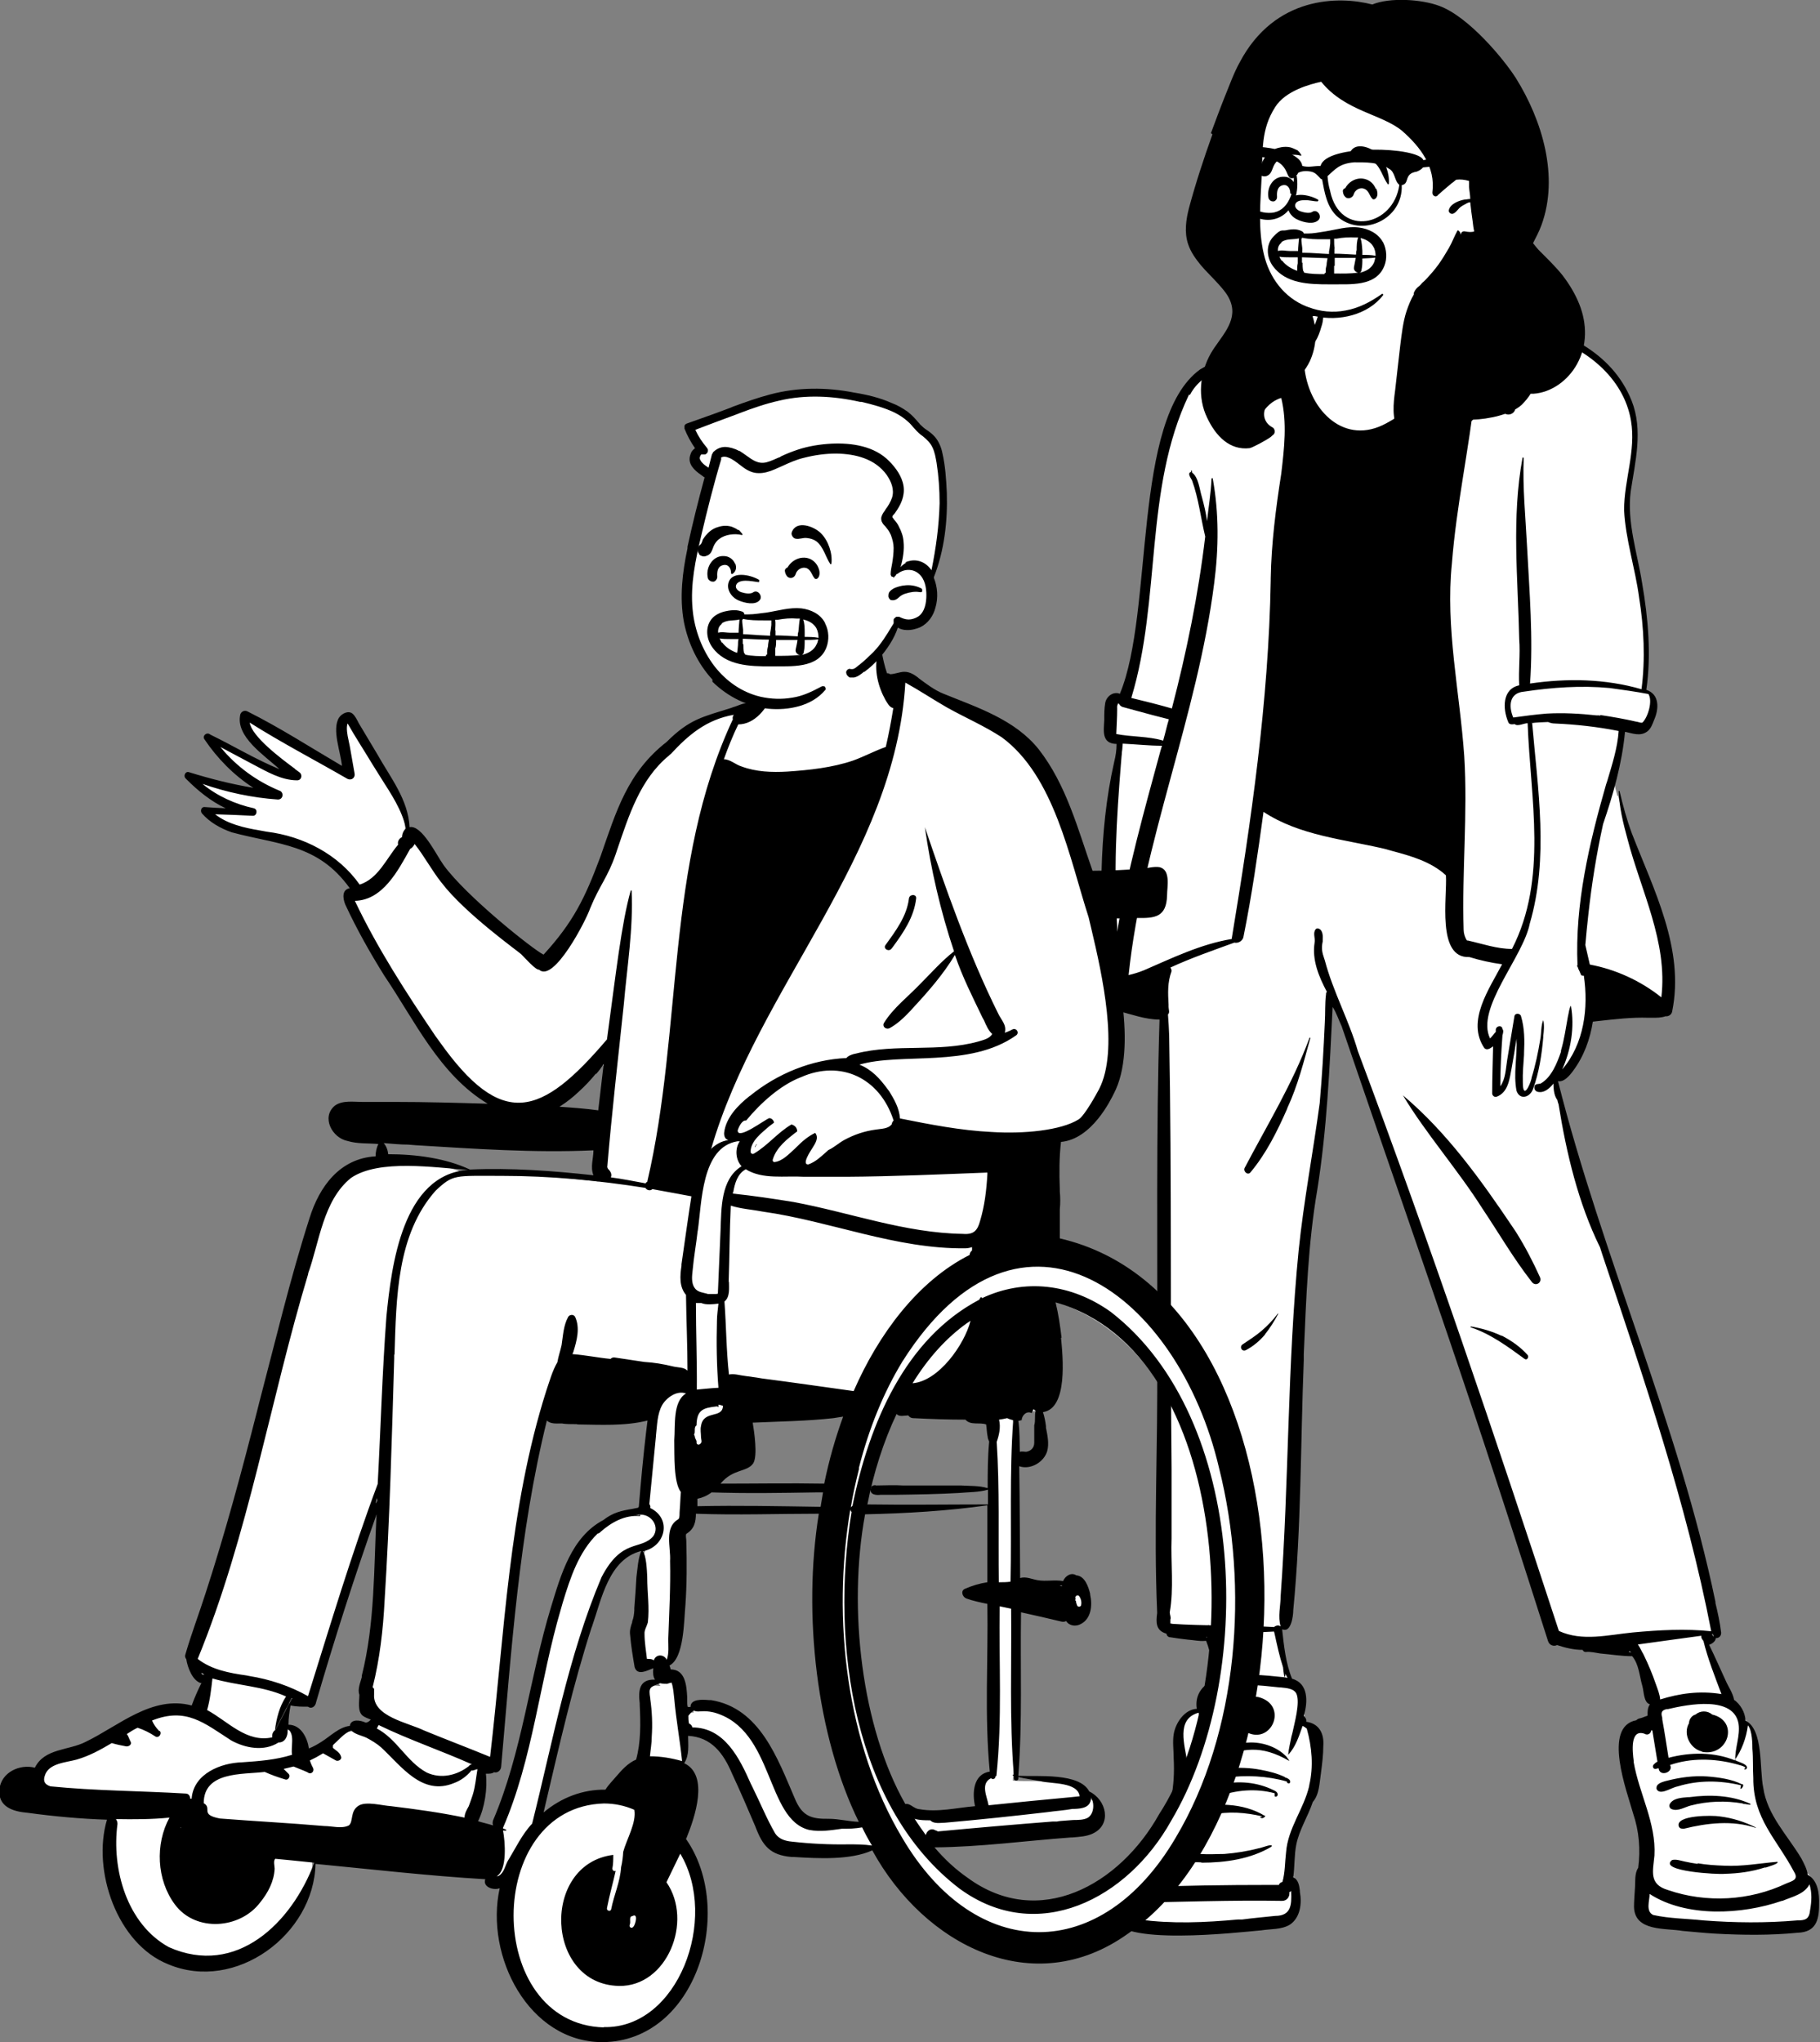 <svg xmlns="http://www.w3.org/2000/svg" id="Ebene_1" viewBox="0 0 605.7 679.4"><rect x="0" y="0" width="605.7" height="679.4" fill="#808080" stroke="none"/><defs><style>      .st0 {        fill: #fff;      }      .st0, .st1 {        fill-rule: evenodd;      }    </style></defs><g><path class="st0" d="M372.2,317.6c-5.9,0-3.4-54.6.6-64.8.6-2.1,1-4.9.9-7.3-4.9.5-4.3-2.8-4-6.9,0-3.2-.3-9.8,4.6-7.2,14.5-29.2-1.2-104.6,37.2-111.8,4.6-1.1,9.4-2.2,13.3-5.5,4.1-7.6,6.2-8.6,13-9.1,1.2-6.9,3.7-14.2,10.7-16.9,6.5-2.5,14-2.7,20.7-1.4,5.5,1.8,6.1,12.2,7.3,17.3,7.5-2,16.7-6.2,20.8,3.3,2-.6,3.8-.2,5.7.5,16.6,2.7,32.8,10.2,39,25.9,3.8,9.4,1.1,19.7-.3,29.5-1.3,10.6,2.2,20.5,3.8,30.7,2.4,14.1,2.9,25.3,1.3,35.9,4.2.9,4.5,4.8,2.8,8.7-.5,1.3-1,2.8-2.1,3.6-2.2,1.4-5.2-.2-7.6-.5-.5,5.6-1.5,11.2-3.1,17.5.5,1.9,1,3.9,1.5,5.8l.2-.2c5.5,23.3,22.1,45.9,16.9,70.6-.3.8-.8.7-1.3.7-2.5.9-4.9.4-7.4.5-6.1,0-12,.8-17.5,1.5-1,6.5-4.2,17.2-10,19.7,0,0-1.8-.3-2-.4,15.2,62.7,43,120.5,54,184.2,0,.8-1.2.4-1.6.5,0,1.8-1.1,2.2-2.7,2.8,2.1,4.3,3.9,8.6,6,13,.9,2.2,2.5,4.2,2.8,6.6,2.2,1.4,3.8,4.3,3.8,6.9,6.1,2.6,4.5,15.4,5.8,21.7,1.4,9.5,8.2,16,12.8,23.8.9,1.6,2,3.6,2,5.5,2.8,1.3,3.9,4.2,3.8,9.2,0,5.7-1.6,8-6,8.1-11.9,1.2-25.8.8-37.8-.7-8.9-1.1-16.9-.2-14.9-11,.4-2.6-.4-6.1,1.1-8.3.9-6.3.4-12.6-1.7-18.8-1.2-5.3-3.4-16-2.4-23,.4-3.3,7-5.1,8.2-5.2-.4-2.4-.2-6.7,1.1-8.5-2.4-.4-3-.9-3.6-3.7-1.2-4.3-1.3-9-4.3-12.7-5.3,0-10.7-1.3-16-1.4l-.3-.7c-3.2,0-6.3-.6-9.3-1.7-.7.3-1.5.6-1.9-.4l-1.8-5.5c-20.8-66.1-43.8-132.3-66.3-198-1.3-3.2-2.9-6.6-5-9.4-.7,40.2-9.1,80.2-9.9,120.4-.9,27.6-.8,54.9-3.3,82.6-.7,5.8-1.4,5.6-2.2,5.3-.4,0-1.2.2-1.5.3.6,5.8,1.2,15.3,3.8,21.2,5.5.8,4.5,5.1,3.3,8.6,1.3,1.1,1.1,3.8.8,5.2,5.2,0,6.3,4.2,6,6.9-.5,4.5-.2,11.4-3.2,15.2-1.8,4.9-4.6,9.5-5.7,14.6-.7,3.8-.5,9.5-1.1,13.2,1.7.8.9,2,1.2,4.4,1.5,10.9-3.7,9-12.9,9.8-5.5,1.2-47.3,3.7-45.4-3.7-.3-2.9,1-4.2,1.7-7.1.3-.8,5.5-9.7,8.5-13,10.4-9.8,10-22.9,9.7-38,.7-4.1,3.8-8.1,7.8-7.6-1.1-4.4,1-8.2,5.4-9.5-.5-5-.9-11.7-2.5-16l1.5-1.6-2.1.3-.7-1.7-.8,1.9c-3.6,0-7.5-.8-10.9-1.1-.6,0-.3-.8-.4-1-3.2-.7-3.6-2.3-3-6.4-.8-65.9-.5-131.1.6-197.2-5,.2-9.9-1.6-14.8-2.8-1.8,1.1-2.2-2.8-2.1-3.7.5-4.5,1-8.7,1.5-12.8h0Z"></path><path class="st1" d="M475.3,97.7c.5,1.6.8,3.2,1.4,4.8,7.9-2.1,15.9-5.8,20.8,3.4,2.1-.5,3.9.2,5.9.8h.3c16.2,2.6,32.8,10.3,39.3,26.6,3.9,9.8,1.2,20.3-.3,30.2-1.3,10.3,2.2,20.4,3.8,30.5,2,11.6,3.1,23.8,1.4,35.5,4.5,1.5,4.2,6.4,2.6,10-.6,1.5-1.1,3.1-2.5,4-2.2,1.5-4.7.5-7,0h-.2c-1,10.6-3.9,20.7-7.3,30.7-2.2,10-3.8,20-4.9,30.1-.4,3.4-.7,6.8-1,10.1.5,2.2,1,4.3,1.5,6.5,8.6,1.6,16.9,5.4,23.8,10.9,2.2-18.4-6.8-35.4-11.3-52.8-1.4-5.1-2.7-10.4-2.9-15.8,0,0,.3-.2.3,0,1.1,4.8,2.4,9.5,4.1,14.1,7.3,18.8,17.6,38.5,13.4,59.2-.2,1.1-1.2,1.7-2.2,1.6-1.4.5-2.9.5-4.4.5h-1.3c-5.6-.2-11.3.5-16.8,1.1l-1.7.2c-.9,5.8-3,11.6-6.6,16.4-1.1,1.5-3,3.8-5,3.4,14.8,58.6,40.1,114,52.4,173.2v.4c.8,3.3,1.5,6.5,1.9,9.9,0,1.2-.8,1.8-1.8,1.8,0,1-1.2,1.9-2.2,2.2,1.9,3.9,3.7,8,5.5,11.9.9,2.1,2.4,4.1,2.8,6.4,2.1,1.5,3.7,4.2,3.8,6.9,6.1,3.1,4.6,16.3,5.9,22.3,1.3,9.2,8.2,16,12.7,23.6.9,1.7,1.9,3.6,2.1,5.4,3.4,1.9,3.9,6.2,3.8,9.8v.2c0,5.3-1.2,9.1-7.1,9.3-9.1.9-18.3.8-27.5.3-3.6-.2-7.2-.6-10.8-.9-5.7-1-16,.3-16.2-8,0-2,.2-4,.3-6,.2-2.2-.2-5.1,1.1-7,.8-6.1.3-12.2-1.7-18.1-2-7.2-10.3-28.9,1.1-31,.5-.6,1.2-.6,1.8-.8s1.2-.5,1.9-.7c0-1.4,0-2.7.8-3.8-2.1-.5-2-4.3-2.5-6-1-3.4-1.1-7.2-3.4-10-3.6,0-7-.6-10.6-.9-1.5-.2-3.3-.7-4.9-.5-.5,0-.8-.3-1-.7-2.9,0-5.8-.7-8.5-1.6-1,.5-2.5.2-3-1.3-9.2-28.8-18.4-57.5-28.1-86.2-13.3-39.5-27.1-78.8-40.6-118.4-1-2.1-1.7-4.4-3-6.4-1,20.4-1.9,40.7-5.1,60.8-3.1,18-3.7,36.4-4.5,54.7v2c-1.1,27.8-.8,55.6-3.5,83.2,0,2.1-.8,7.5-3.5,6.4h-.2c.6,5.5,1.2,11.3,3.3,16.4,5.5,1.5,5.3,7.8,3.9,12.3.5.6,1,1.2.8,2,4.3.6,6,3.9,5.7,8,0,3-.4,6.1-.8,9.2-.5,3.2-.5,7-2.7,9.5-1.6,4.8-4.5,9.2-5.5,14.2-.7,3.6-.5,7.2-1,10.8,1.7.9,2,2.8,2.2,4.5v.4c.7,3.8.2,8.5-3.3,10.9-2.8,1.7-6.3,1.4-9.5,1.9-7.9.7-48.3,5.4-49.4-4.4v-.2c-.2-1.6.2-3.1.6-4.6l.6-2.1,1-4.1c0-.6.5-1,.9-1.2,1.6-5.8,6.4-9.9,10.1-14.3l.3-.3c5.9-7.2,7.2-17,6.7-26.1,0-2.6-.4-5.3,0-7.9.6-3.8,3.6-8.3,7.7-8.5-.7-4.3,1.6-7.9,5.6-9.4-.4-4.5-.8-9-2.5-13.2,0,0-.6,0-.4,0-1.8.2-3.8-.3-5.6-.4-2-.2-3.9-.5-5.9-.8-.7,0-1.2-.5-1.3-1.2-3.6-1-3.5-3.8-3.1-6.8v-.4c-1.2-27.8.3-55.8,0-83.7.2-37.7-.4-75.6.8-113.4-4.7,0-9.1-1.7-13.6-2.8-2.4,1.1-3.7-3.3-3.3-5.1.2-3.5.6-7,1-10.5l.2-1.4c-3.8-2.3-3.7-22.2-3.6-28.6v-.9c.3-12.2,1.5-24.5,4.2-36.4.5-2,.8-3.9.8-6-5-.1-4.3-4.2-4.1-7.9v-.2c0-1.8,0-3.7.3-5.4.3-2.2,2.6-4.1,4.9-3.2,11.4-27.3,3.9-91.4,26.7-107.9,7.4-4.6,17.4-3.7,24.2-9.3,2.3-4.9,5.6-9,11.5-9.1.5-.1,2.6-.2,3.8-.7.5-1.6.4-3.3.8-4.9,1.3.8.8,7.4.3,9-.7,2.4-2,7.2-4.8,7.5-1.2-.2-.7-2-.3-2.7h0c-.7-.2-1.3-.3-2.1-.3,1,1.3.8,3.6.8,5.1,0,1.9.3,3.8.6,5.5,1.8,13.8,13.4,25.4,27.2,17.8,9.5-5,25.8-19.3,24.4-31.1-2.2-.8-4.4-1.7-6.7-2.5.4.7.6,1.4.6,2.2,0,1.6-1.9,2.2-3,1.2-1-.9-1.3-2.5-1.7-3.9v-.2c-.8-2.6-1-5.4-.8-8.2h0c0-.9,0-2.6.8-3.2.8.3.8,2.1.2,2.6h0ZM429.1,629.5c.2,1.4-.7,2.9-2.4,2.9-17-.3-34,.4-51,.6-.3,1.4-1.2,3.7-.4,4.8.7.7,2.3.7,3.3.8h.5c10.9,1.5,22,1,32.9,0h1.4c3.7-.5,7.3-.8,11-1.2,5.3,0,5.5-3.7,5.3-8v-.4c0,.2-.3.4-.6.5h0ZM593.2,632.4h-.2c-13.3,4.6-31.8,5.6-44-2.3,0,2.2-1.4,5.8,1.2,7,5.4,1.2,11.2,1.2,16.7,1.8,10.4.8,20.8.9,31.2,0,2.6,0,4-.3,4.3-3.4.5-2.9.7-5.7-.2-8.6-1.7,3.3-5.7,4.1-9,5.5h0ZM577.5,585.6c.9.6,4,1.2,3.9,2.5-.2,1-1.4.4-.8.3,1.3-.6-2.6-1.4-3.2-1.6-7-1.8-14.7-2-21.6.4,1.3,2.4-3.5,4.1-3.8,1.1-.4,0-.8.2-1.1.2-.8,0-1-.9-.6-1.4.4-.4.8-.8,1.3-1l-1.7-10.4h-.4c0,.9-1.1,1.8-2.2,1.1-4.9-1.7-4,6-3.6,9.1v.4c1.8,10.4,7.5,20.2,6.9,31-.5,5.3-1.9,9.6,4.5,11.5,12.8,4.4,27.2,3.6,39.4-2.2,1.9-.8,4.2-1.2,2.6-3.8-5.8-11-13.7-17.7-13.6-31.3-.2-3.2,0-6.5-.3-9.7,0-1.3,0-6.1-1.5-7.8-.5,4.1-2.1,8.5-4.5,11.7h0ZM402.4,568.6v.9c.6,4.3,1,8.7,1.6,13,4-1.2,8-2.8,12.3-2.8,4.3,0,8.9,1.6,11.9,4.8,0,.2,1.1,1.3.8,1.3-9.5-5.4-15.1-4.2-24.8-.7.3,2.5-2.4,3.6-3.2.9-1.7,0-1.8-1.9-.4-2.5-.4-4.6-1.1-9.1-1.7-13.7-7.7,2.1-4.5,10.9-3.8,16.5,1.3,11.2-2.2,22.8-10,30.9-2.5,2.9-6.2,6.6-6.7,10.7,14.7-.6,29.5-.8,44.2-.8h3c.2-.6.7-.9,1.2-1,.9-3.2.8-6.5,1.2-9.8.6-8.1,5.9-14.4,7.7-22.1v-.2c1.5-6.3.9-12.8-.8-18.9-.5-.4-.9-.7-1.4-.9-1.2,3.4-2.3,7-4.8,9.6,0,0,0,0,0,0,.2-2.1.7-4,1.1-6.1l.3-1.1c.7-3.4,2.6-10,1.4-13-.8-1.9-3.4-2-5.2-2.2h-.3c-7-.7-15-2-21.6,1.6-2.1,1.3-2.2,3.2-2.1,5.4h0ZM565,619.9c2.9.5,5.9.7,8.9.8,5.9.3,11.7-.8,17.6-1.3.8.6-3.3,1.7-3.8,1.9h-.4c-4.3,1.4-8.8,2-13.3,2.1-1.8.3-22.5-.8-17.5-4.6,1.4-.3,2.7.2,4.1.5s2.9.6,4.4.8h0ZM399.9,619.6c-2.6-.2-5.8.3-8-1.4-1.4-1.3.8-2,2-2h0c1.9.2,3.8.5,5.7.6,2.6.2,5.2,0,7.8,0,3.8-.3,7.7-.9,11.5-1.9.7,0,5.2-1.9,4.2-.5-6.9,4.1-15.3,5.3-23.3,5.3h0ZM584.3,607.9c0,0,0,.2,0,.2-7.8-2.6-16.2-1.6-23.9.3-.7,0-1.4,0-1.7-.8-1.2-3.8,11.4-3.7,13.6-3.3,4.2.5,8.3,1.8,12.1,3.7h0ZM421,604c0,0,.2.2,0,.3-.4.6-1.1.8-1.7.3,0,0,0,0,0,0l.8-.3c-5.4-1.3-11.4-1.8-16.9-.5-2,.6-3.8,1.3-5.8.7-1.9-.8.7-2.8,1.8-3.2h.2c.8-.4,1.8-.5,2.7-.6h.7c2.1-.3,4.1-.4,6.2-.2,4.1.3,8.3,1.4,11.9,3.6h0ZM581.1,600.2c-.2,0-1.1,0-1.1-.2-5.7-1-11.7-.8-17.4.7-1.9.5-4.2,2-6.2,1.2-.7-.2-1-1-.7-1.7,1.1-2,3.9-2.1,6-2.3h.5c6.7-.9,14-.7,20.3,2.2.5.7-1.2,0-1.4.2h0ZM424.2,597.6c0,0,0-.3,0-.2,0-.3,0-.5,0-.8-6.2-1.7-13-1.1-18.9,1.1-2.1.8-4,2.4-6.3,2-.7,0-1.1-.9-.9-1.6.9-2.8,5.2-3.7,7.8-4.4h.3c5.9-1.4,12.3-.8,17.7,1.9,2.2.9,1.2,2.6.3,2h0ZM580,593.6c.6.7-.9,2-.8,1.4l.2-1.1h-.2c-6.8-1.6-14-1.7-20.8.4-1.9.3-5.1,2.6-6.6,1.5-.4-.3-.6-.7-.5-1.1,0-1.2,1.7-1.8,2.8-2.1l.8-.2c4.3-1.1,8.8-1.7,13.2-1.4,3.9.3,8.2.9,11.6,2.6h0ZM427.6,591.3c.6.2,1.2.4,1.6.9.3.4.3,1.2-.4,1.1-.3,0-.7-.4-.5-.6-6.7-1.9-13.6-2.2-20.4-1.3-1.9.3-3.8.7-5.5,1.5-.6.2-1.3,0-1.6-.5-1.6-3.7,5.3-3.9,7.5-4.1h.5c3.6-.3,7.2-.2,10.8.5,2.7.5,5.5,1.2,8,2.4h0ZM553.2,571.5v.5c.8,4.3,1.4,8.5,2.1,12.8,7.3-1.9,15.1-2,22.2.9-.2-4,1.7-8.1,1.1-12.2-1.6-9.4-16.7-6.5-23.5-4.9h-.4c-2,.4-1.9,1.5-1.5,2.9h0ZM566.4,582.7c-3.9-.9-6.4-5.8-4.3-9.4,0-1.2.9-2.6,2.2-2.9,1.5-1.3,3.9-1.4,5.5,0,9.2,2.2,5.3,14.2-3.4,12.4ZM414.9,576.3c-6-3.8-3.4-13,3.9-11.7,10.1,2.6,4.5,16-3.9,11.7ZM545.1,547.1c.7,1,1.2,2.2,1.8,3.2l.2.4c1.5,3.1,2.8,6.2,3.9,9.4.6,1.7,1.4,3.6,1.5,5.3,6.4-2,13.1-3,20.4-1.8-2.2-5.9-4.5-11.6-6-17.7-.4-.5-.8-.9-.7-1.7-7.1,1-14.2,1.9-21.1,2.9h0ZM405.3,543.3c1.5,4.9,2.4,9.8,1.8,14.9,6.5-1.7,13.5-.9,20.2-.2l1.2.2c-.3-.5-.5-.8-.7-1.3-.3,2.9-.7-1.2-.8-2.2h0c-1.2-3.7-2-7.4-2.8-11.1l-.2-.8c-6.3.4-12.5.4-18.7.5h0ZM542.2,549.7c.3,0,.6,0,.8.2l-.7-.7c0,0-.2.3-.2.5h0ZM401.3,544.7c.2,0,.3,0,.4.2,0,0,0-.1,0-.2v-.3c0,.2-.2.3-.3.3h0ZM509.9,240.5c1.9,22.1,5.6,45-.8,66.8-2.2,11.2-18.1,28.2-13.2,38.2.7-.7,1.2-1.5,1.9-2.2,0-.3,0-.6,0-.8.2-1.3,2.1-1.5,2.2-.2.5.6.2,1.5,0,2.2v.2c-.4,5.5-.7,11.2-.7,16.7,1.8-2.5,1.8-5.8,2.3-8.8.8-4.9,1.6-9.7,2.4-14.5.2-1.2,2-1,2.2,0,1.2,4,1.2,8.2,1,12.3v.5c-.2,3.1-.5,6.1-.4,9.1,0,6,2.3,1.2,2.9-1.2v-.2c1.3-4.2,2.2-8.5,2.9-12.8.4-2,.2-4.7,1-6.4.4,1.7.2,3.6,0,5.3v.4c-.5,5.8-1.4,11.7-3.4,17.2h0c-1,2.8-4.4,3.8-5.5.6-1.1-5.7.3-11.5,0-17.3-.5,3.2-1,6.4-1.6,9.6-.7,3.6-1.1,8.3-5.1,9.7-.7.2-1.4-.5-1.4-1.1,0-5.3.2-10.4.3-15.7-.8.6-2,1.5-2.9.6-6.1-9,1.7-19.8,5.9-27.9-3.7-.5-7.3-1.3-10.9-2.4-11,.5-7.3-20.1-7.8-27.2-4.9-4.5-11.5-6.4-17.9-8.1l-2.5-.7c-13.6-3.2-28.3-4.4-40.3-12.3-1.9,13.9-3.9,27.9-6.7,41.7-.3,1.3-1.8,2.1-3,1.8-7.1,2.6-14.4,5.1-21.3,8.3.3.4.4.8.4,1.2-1.4,3.8-1.2,7.3-1,11.1v.8c0,.8.5,1.9-.2,2.5.2,2.3.3,4.7.4,7,.9,48.1.3,96.1.8,144.2,0,7.7,0,15.4,0,23.1-.3,8.1.8,16.6-.6,24.6,0,.8.5,1.7.2,2.4,0,.4,0,.8,0,1.4,11.5.8,23,.4,34.5,1.1.7-.6,1.6-.7,2.2-.2-1-3.3,0-6.8,0-10.1,2.8-38.3,2.2-76.9,6-115.1,1.7-16.4,4.8-32.6,7-48.9.8-9,1.3-17.9,1.7-26.8.2-3.2,0-6.3.4-9.4,0-.3,0-.6.3-.8-2.7-5.1-5-10.6-4.1-16.4.3-1.5-.7-3.2.4-4.5.2-.2.6-.3.8-.2,1.6.4,1.6,2.6,1.5,4v.3c-.5,2.3-.2,3.7.5,5.7l.2.6c2.7,10.3,8.1,20.1,11,30.2,23.9,63.7,45.7,128.2,66.9,192.9,7.8,3.6,16.4,1.3,24.6.5,8.7-.8,17.5-1.3,26.1-.4-8.3-42.8-22.4-84-36.2-125.2l-.8-2.5c-7.2-14.6-11.2-31.3-13.8-47.6-.2-.5-.3-.9-.4-1.4-1-1.4-1.2-3-1.3-4.7v-.8c-1.4,1.7-3.2,3.3-5.4,2.7h0c-.8-.3-1.1-1.1-.9-1.9.3-.8,1.3-.6,2-.8,3.6-2,5.5-6.8,6.8-10.6v-.4c1.1-3.7,1.6-7.5,2.3-11.3.3-1.1.4-2.8,1-3.6,1.3,7,0,14.8-2.9,21.2,7.3-8.5,8.8-20.5,7.2-31.2-.4,0-.7,0-.9-.2-.2-.5-.4-.9-.6-1.4l-.4-.8v-.2c-.2-.3-.3-.5-.4-.8,0,0,0,0,.2,0-.9-20.4,3.9-40.7,9.5-60.2l.4-1.2c1.6-5.4,3.4-10.9,3.8-16.6-7-1.4-14.2-2.2-21.3-2.5-.8,0-1.5-.2-2.2-.5-1.9.1-3.8.1-5.7.4h0ZM569.7,543.6c0,.2.3.5.4.8,0,0,.2,0,.3,0-.2-.3-.2-.6-.3-.8-.2,0-.4,0-.4.2h0ZM499.7,444.4h.2c3.2,1.7,6.1,3.7,8.5,6.4.5.7-.2,1.9-1,1.3-5.6-4.1-11.3-8.3-17.9-10.5-.2,0,0-.3,0-.3,3.6.6,7,1.6,10.2,3.1h0ZM421,444c-1.8,2.1-3.9,3.9-6.4,5.2-1.3.6-2.2-1.1-1.1-1.9,2.2-1.5,4.3-2.8,6.3-4.5s3.9-3.7,5.4-5.7c0-.2.3,0,.2,0-1.3,2.4-2.7,4.7-4.4,6.8h0ZM503.6,408.5l1,1.5c3,4.8,5.6,9.8,7.9,14.9.8,1.9-1.5,3.2-2.7,1.6-6.1-7.8-11-16.3-16.5-24.5-8.1-12.8-19-25.2-26.4-37.6,14.7,12.4,26,28.2,36.7,44.1h0ZM428.4,368.8c-3.3,7.5-7,15-12.3,21.3-.9,1-2.4-.4-1.9-1.5,7.5-14.3,16-28.1,21.6-43.3,0-.2.4,0,.3,0-2.2,7.9-4.2,15.9-7.7,23.4h0ZM395.7,131.3c-15,31.4-9.2,68-19.2,100.9,4.5,1.1,9,2.2,13.5,3.5,4.9-18.8,8.8-37.8,11.1-57.2-1.5-6.2-2.2-12.7-4.4-18.7-.4-.8-1.7-2.4-.3-2.8,0,0,0-.2,0-.3,0-.2.2-.3.3,0v.5c2.2,1.6,2.5,5.6,3.3,8.2.7,2.6,1.4,5.4,1.7,8,.5-4.7,1.3-9.4,1.5-14.1,0-.3.4-.3.4-.1,2.1,11.5,2,23.2.5,34.7-5.6,44.3-23.8,86-28.5,130.5,1.7-.4,3.4-.9,5.1-1.6,9.5-4.1,18.9-8.7,29.2-10.4,6.5-39.2,12.3-79.1,13-119.2v-.7c.2-11.7,1.7-23.4,3.5-34.9,1-8.4,2-17,0-25.2-2.9.8-5.2,3.1-6.7,5.6h0c-1.2,2.1-4.3.6-3.8-1.6,1.7-7.5,4.2-14.6,7.6-21.5-8,7.3-22,5.9-27.5,16.5h0ZM504.3,123.2v.4c.4,4,.4,8.1,0,12.1,0,2.2-3.1,3.1-4.2,1.1-2-4.2-4.9-7.9-8.3-11-.6.8-.7,2.2-.8,3.4v1c-2.1,19.1-6.3,38-7.8,57.2-2.2,21.5,2.6,42.7,4.1,64.1,1.2,19.2-.8,38.6-.2,57.8,0,1.1.4,2.6,1.1,3.6h.3c4.9,1.1,9.7,2.8,14.7,2.8,12-23.4,6.1-50.1,5.2-75.1-1.2,0-3.4,1.2-4.3.3-.8.1-1.9.3-2.2-.8-1.8-4.3-2-10.9,3.7-12.1-.3-5.1.4-10.2,0-15.3-.4-20.1-2.6-40.4,1.1-60.4,0-.2.4,0,.4,0-.4,9.9.6,19.6,1.1,29.4.8,15.2,2.1,30.5,1,45.7,12.4-1.8,25-1.6,37.1,1.9,1.3-10,.8-20.6-.8-30.5-1.3-9.8-4.5-19.2-5-29.1,0-10,4-19.7,2.3-29.7-2.4-14.5-15.5-24.7-28.9-28.3-2.6-.8-5.3-1.2-8-1.8-2.1-.4-4.3-1.5-6.4-1.4,2.2,4.6,3.7,9.4,4.5,14.5h0ZM371.5,302.4c0,1.9.2,3.8.3,5.7v1.9c3.4-20.4,9-40.3,14.4-60.2l.5-1.7c-4.4,0-8.7-.5-13.1-.7-1.5,18.2-3,36.5-2,54.9h0ZM386.5,247.5c0,.1.2.1.3.1h0c0-.1-.6-.1-.6-.1h.3,0ZM372,234.3c-.3.5-.2,1.1-.2,1.6,0,2.7-.2,5.5-.3,8.3,5.1,1,10.6.7,15.6,2.2.7-2.4,1.2-4.8,1.9-7.1-3.7-.9-7.3-1.9-11-2.9l-4.4-1.2c-.6-.2-1-.6-1.2-1.1h-.4c0,0,0-.1,0,.3h0ZM539.8,243.6c0,0,0-.3,0-.4h0v.4ZM503.7,238.7c3.7-.5,7.3-1,11.1-1.3,5.5-.3,11,0,16.5.6h.9c.2.2.4,0,.5-.1,4,.6,8,1.3,11.9,2.2.5,0,1.4.5,2,.3,1.8-1.7,3.5-7.2,2-9.5-4.2-.8-8.5-1.4-12.9-2-9.5-.9-19.1-.2-28.5,1.2-4.9.4-5.2,4.8-3.6,8.6h0ZM432.4,106.3c-2.9,2.4-4.4,5.7-5.7,9.1l-.4,1c-1.7,4.3-3.3,8.6-4.6,13,1.7-1,4.3-2.2,6.2-1.6,0-2.2.2-4.6.2-6.9,0-4.6-.6-13.6,6.2-12.7.2,0,.8.2,1.2.3h.2c.5-.3,1.2-.5,1.8-.3.5-1.1.9-2.4,1.3-3.6-2.1.9-4.2,1-6.4,1.5h0ZM478.2,104.5c.2.4.3.8.5,1.1,1.1.2,2.2.3,3.4.5,1.5-.6,3-.3,4.2.6,1.4.3,3.6,0,3.7,2,0,1.5,0,3.1-.2,4.7.5,2.4.5,5,.5,7.3,4.1-.8,7.5,4.2,9.8,7.3l.2.3c.4-6-.2-12.2-2.2-17.8-1.7-5.1-4.1-10.1-10.4-7.9-3.1.7-6.2,1.3-9.3,2h0Z"></path><path class="st0" d="M412.4,53c.8-13.8,5.3-29.6,18.6-36.3,29.2-11.7,67.6,17.7,69.7,47.9.8,10.3-5,21.6-15.5,24.4-2.3,3.1-5.8,5-9.3,6.6-41.4,21.4-68.2,4-63.5-42.5Z"></path><path class="st1" d="M403,44.3c1.5-4,3-8.1,4.6-12.1,1.6-3.9,3-7.9,5-11.5C424.3-1.4,445.7-1.4,456.7,1.5c5.7-2.4,16.4-1.8,22.4.5,9.7,3.6,21.4,17.7,25.4,24,8.8,14.1,14.4,32.8,8.5,48.9-.8,2.2-1.8,4-2.8,6,.7.9,1.5,1.9,2.3,2.7,2.6,2.6,5.3,5.2,7.6,8.1,2.2,2.9,4.1,6,5.5,9.5,2.6,6.5,2.7,13.8-.8,20-3,5.4-8.5,9.4-14.5,9.8-.3,0-.7,0-.9,0-.8,1.3-1.8,2.5-2.9,3.6-3.4,3.3-11.5,4.9-16.2,5-.3.2-.5.4-.8.6-2.8,2.2-5.8,4.5-9.1,6.1-2.2,1-5.2,2-7.4,1.2-1,.7-2.7.6-3.8,0-1.7-.9-3.1-2.6-3.9-4.3-2.1-4.2-1.6-8.8-1-13.3.6-5,1.1-10,1.7-14.9.5-3.9.9-7.8,2.1-11.5.7-2,1.4-3.8,2.4-5.5v-.5c.4-1.1,1-1.7,1.9-2.4l.3-.3c.4-.5.8-.9,1.3-1.3.2-.2.4-.4.6-.6,1.5-1.6,2.9-3.2,4.2-5,1.2-1.7,2.3-3.5,3.4-5.4s1.8-3.9,2.8-5.7c0-.2.3-.2.5,0,.4.4.6.8.5,1.1h.2c0-.6.7-1.1,1.4-.9,1.1.2,2.1.3,3,0-.2-1.1-.4-2.2-.5-3.4-.3-2.1-.6-4.2-.8-6.3-.6,0-1.1.3-1.6.6-.8.4-1.5.8-2.1,1.4s-1,1.3-1.8,1.7c-.8.5-1.9-.3-1.6-1.2.5-2,3.4-3.1,5.2-3.4.6,0,1.2-.2,1.9-.2,0-1.3-.3-2.7-.4-4,0-.7,0-1.3,0-2-1.4-.4-2.8-.6-4.3-.4-.5.4-.9.8-1.4,1.1-1.4,1.2-2.9,2.4-4.3,3.7,0,0-.3.2-.4.4-.8.8-1.9,0-1.8-1,1.1-8.5-4-15.1-10-20.4-6.8-5.7-19-6.5-27-16.4-3.7.8-11.9,3-15.3,8.4-4.8,7.5-4.1,14.4-4.5,22.9s-1.3,17.5.7,26c1.8,7.8,6.7,14.5,14.3,17.5.2,0,.4.2.6.2,3.9,1.5,8.2,1.9,12.3,1.1,4.5-.8,8.4-2.9,12.1-5.5.2-.2.6.2.4.4-5,6.6-14.8,8.8-22.5,7-.4,0-.8-.2-1.1-.3,1.8,5,1.4,10.5-.8,15.3-1.4,2.9-3.5,5.4-6,7.4-2.8,2.2-6.3,3.9-8.2,7-1.8,2.8-1.2,6,1.8,7.6.8.4,1,1.8.3,2.4-.3.2-.6.5-.8.7-1.7,1.3-6.4,3.7-7.1,3.8-6.7.8-11.3-4.1-14.1-10-3.4-6.9-2.5-15.1,1.2-21.6,3-5.2,8.9-10.3,6.6-16.9-.8-2.4-2.5-4.3-4.2-6.2-1.9-2.1-3.9-4-5.7-6.1-1.8-2.2-3.4-4.4-4.3-7.1-1.3-3.9-.7-8.1.3-12,2.2-8.2,4.9-16.4,7.8-24.5h0Z"></path><path class="st1" d="M460.3,80.6c1.2,2.4,1.4,5.4.4,7.9-2.8,7-11.5,6-17.6,6.1h-.7c-6.8,0-14.5-.2-18.8-6.1-2.1-2.9-2.4-7.1.2-9.8s2.7-1.8,4.3-2.1c.8-.2,1.8-.3,2.6-.3s1.7.2,2.5.6c.4.2.7.5.7.8h1.2c2,0,3.9-.4,5.9-.7,3.8-.6,7.4-1.8,11.3-1.3,3.1.4,6.3,1.9,7.9,4.8h0ZM433.5,87.4c0,.8,0,1.8.2,2.7,0,0,.3.3.3.6h0c2.2.5,4.6.5,6.8.5,0-.1,0-.1,0-.2,0,0,.2-.2.4-.3h0c0-.4,0-.6,0-.9,0-.6.2-1.1.3-1.7,0-.8.2-1.4.3-2.2-2.8-.1-5.6-.2-8.5-.3,0,.6,0,1.1,0,1.8h0ZM444,88.5h0c0,.8,0,1.7,0,2.5,2.6,0,5.3.1,7.9-.3h.3c-.8,0-1.8-.7-1.6-1.8.2-1,.4-2.1.6-3.1h-.9c-2.1,0-4,0-6.1,0,0,.8,0,1.8,0,2.6h0ZM453.4,86c0,1.3,0,2.5-.3,3.9,0,.5-.4.8-.8.9,2.2-.5,4.1-1.4,5-3.5.2-.6.3-1,.4-1.6-1.4.2-2.9.2-4.3.3h0ZM426.7,86.7c1.3,1.7,3.1,2.7,5,3.4,0-.8,0-1.7.2-2.5,0-.7,0-1.3,0-2-.9,0-1.9,0-2.8,0-1,0-2.2,0-3.3-.2.2.6.5,1,.8,1.4h0ZM453.4,83.4v1.4c1.5,0,2.9,0,4.4.3,0-1-.2-2.2-.8-3.1-.8-1.5-2.5-2.4-4.2-2.8.4,1.3.5,2.9.6,4.2ZM444.1,82.6v1.8c2.2,0,4.5.2,6.8.3h.4c0-.5,0-1,.2-1.5,0-1.3,0-2.9.5-4.2-.3,0-.7,0-.9,0-2.1-.1-4.2,0-6.3.4h-.8c0,1.2,0,2.4.2,3.4h0ZM433.1,79.5h0c0,1,.2,2.1.3,3.1v1.5h.5c2.8,0,5.5.3,8.4.4v-.8c.2-.8.3-1.8.4-2.7,0-.5,0-.9,0-1.4-.9,0-1.8,0-2.6,0-2.2,0-4.4,0-6.7-.5,0,0-.2,0-.2.4h0ZM426.5,80.7c-1,.8-1.3,1.8-1.2,2.8,1.2-.4,2.7,0,3.9,0,.3,0,.7,0,.9,0h1.9c0-1.3.2-2.8.3-4.2-1.9.5-4,0-5.8,1.2h0ZM438.5,67c-1.5,0-2.9-.5-4.4-.4-1,0-2.6.2-3,1.3-.4,1.3.9,2.2,2,2.5h0c.9.3,2.7.7,3.6.1,1.6-1.1,3.4,1.3,2.1,2.7-1.6,1.6-4.8.8-6.7,0h0c-2-.8-3.7-2.7-3.5-5,.5-5,7.3-3.4,10-1.8.2,0,.2.5,0,.5h0ZM430.8,61.2c.4,1.2.2,2.6-.9,3.3-.2,0-.5,0-.5-.3,0-1.4-.8-2.9-2.4-2.6-1.9.4-2.1,2.2-2,3.8v.2c0,.7-.5,1.2-1,1.4h-.4c-.7,0-1.2-.5-1.4-1-.8-3.4,1.4-7.4,5.2-7.2,1.5,0,2.9.9,3.5,2.5h0ZM458,62.7c.5,1.1.8,2.9-.6,3.6-.2,0-.3,0-.5,0-1.2-1-1.2-2.9-2.9-3.5-1.4-.6-3.1.4-3.5,1.9h0c-.4,1.2-2,1.7-2.8.8-.6-.6-.7-1.1-.8-1.9,0-.6.4-.9.8-1,1.3-2.4,4.2-3.9,7-2.9,1.5.5,2.6,1.7,3.2,3.2h0ZM462.1,61.2c0,.2-.2.2-.3,0-1.7-2.4-2.2-5.4-4.6-7.3-.9-.7-2.1-1-3.1-1.1-1.3,0-2.5.5-3.8.2-.8,0-1.4-1.2-1.1-2,1.5-4.1,7.2-2,9.4.3,2.4,2.4,3.9,6.4,3.6,9.9h0ZM431.9,50.1c.6.5.8.9,1.2,1.5,0,0,0,.2-.2.2-2.2-.7-5.3-.2-7.2,1.2-.8.6-1.5,1.4-1.9,2.4-.6,1.4-.8,2.7-2.4,3.2-.8.2-1.6,0-2.2-.6h0c-1-1.1-.6-2.6.6-3.3.2-.5.4-1.1.6-1.4.3-.6.8-1.2,1.2-1.7,1-1.1,2.3-2,3.8-2.4s3.2-.5,4.6,0c.8.3,1.3.6,2,.9h0Z"></path><path class="st1" d="M416.3,68.4c-2.5-3.5-3.3-8-3.4-12,2-2,.8-4.7,5.3-4.3,12.7.8,8.6,8.2,12.4,7.1,0,4.8-1.9,11.1-7.4,11.6-2.5.2-5.3-.5-6.8-2.4M442.7,63.6c-.5-1.6-.8-3.4-.9-5,2.5-2.2,3.9-4.2,8.9-4.6,3.8,0,8.2-.1,11.5,2.1,2.2,1.1,1.8,4.1,3.5,5.4-1.9,13.8-19.7,17.5-23,2.2M409.2,49.4c-1.4.3-1.6,2.4-.6,3.1.9.5,1.6,1.4,1.3,2.4-.2.8,0,1.4.7,1.7,0,5.1.9,10.7,4.9,14.4,9,6,17.9-1.3,16-12.8.2,0,.3-.2.4-.4,0-.1,0-.2.2-.3.2-.2,1.7-.8,3.6-.5,1.9.2,2.5,1.1,3.5,2.1.2.3.5.5.8.6.8,4.2,1.5,8.9,4.8,12.1,8.2,7.6,22.2,1.3,21.7-10.2,2.8-.5.5-3.8,5-4.5.8-.3,1.6-.8,2.1-1.4,6.7-.8,13.2-.5,19.7,1.9,2.6,1.1,6,1.6,4.5,5.4,0,1.1,1.4,1.7,2.2.9,4.4-7.9-4.3-9.1-10.7-10.1-3.5-.7-7-1-10.4-.9-1.6,0-3.8,0-5.2.4-1.5-4.5-32.4-5.5-34.2,1.9-2.3,0-4,.6-6.1,0-.7-5.4-15.3-7.4-21.8-6-.5,0-.8.1-1.3.2-.2,0-.3,0-.5.2-.2,0-.4,0-.6,0"></path></g><g><path class="st0" d="M95.4,566.7c.5,0,1.1,0,1.6,0h0c1.9.4,3.7.5,5.6.4.5.5,1.1.5,1.3-.5,6.1-21.4,13-42.5,20.2-62.6l2.3.5c-.5,20.1-1.5,39.8-5.8,59.4.2.6,0,1.4,0,2.1-.5,4.8,1,4.8,4.8,6.2-.9,1.3-2.5,2.7-3.8,2.9-.8-.5-4-1.5-4.2,0l-.2.9c-3.5,0-6.8,3.2-9.7,5.1-1.7,1.2-3.8,2.2-5.8,3.1-.2-3.7-2-9.4-6.9-8.5,0-2.9.5-5.9.8-9.1h0ZM97.8,565v.2c-.7-.2-1.3-.4-1.9-.6v-.4c.2,0,1.6.6,1.7.7h.2ZM157.3,607.6c2.8-4.9,4-11.9,3-17.7,1.1,0,2.8.3,3.6-.6.6.4,1.4,0,1.5-.8,3.5-39,6-78.7,15.8-117.2l1.5,1.5c2.2,1.3,5.8.5,8.7.8,8.7,0,16.3.9,25.4-1.5-1.1,9.9-2.2,20.3-3,30.8l-.4.3-.3.5c-16.8,1.2-24.8,16.5-28.5,31.4-2.9,9.5-5.1,19.3-7.2,28.9-3,14.7-7,29.7-12.4,43.9l.9,2.3c-2.4-.7-4.9-1.5-7.3-2l-1.3-.3h0ZM178.6,606.9c5.1-21.7,10-43.6,16.9-65.1,3.4-10.5,6.5-24.6,19.5-26.4-3.2,6.4-2.5,14.2-3.2,21.2.3,2.7-1.6,5.5-1.5,8.1.4,3.1.8,6.6,1.5,10.5.6,2,5-.9,6.5-1.1-.5,3.5-.6,4.1,1.5,6.8-5.1-.5-7.3.3-6.3,6.5.5,6.1.6,13.2-1.3,19.7-4.1,1.7-7.8,6.4-10.4,10.2-7.4-.3-14.5,2.3-20.5,7.3l-2.8,2.4h0ZM221.2,554.3c5.6-1.9,4.9-13.4,5.7-19.4.9-8.8-.4-16.9.6-24.5,2.6-1.5,2.9-4.2,2.9-7.2,11.1.4,23.5.2,34.9,0-11.3-.2-23.7-.4-34.9,0,.2-1.5.4-3.3.4-4.8,1.9,0,3.9-.6,5.5-2.1,12,.5,26.4.2,38.8,0-.4,2.3-.8,4.6-1.2,6.8-5.8,35.5-.6,76.5,13.9,104.9-4,0-7.9-.9-11.9-1-5.8,0-9.8-.9-12.5-7.6-5.9-13.8-12.5-31.8-29.8-32.1-3.7.2-2.6.9-2.8,2.5-1.3-.2-2,0-3.2.3-.5-4.9.5-13.9-5.6-12.8,0-.6-.2-1.3-.5-2l-.4-1.1h0ZM287,503.5c7.8,0,15.4-.4,22.4-.9-7.3,0-15.3,0-22.4,0,2.2-11.8,6-23.5,10.9-33.4l1.2,1.5c.8.5,2.6-.2,3.6,0,.3.4.5.8,1,.8,5.9.3,12,.4,17.9.5,1.4,2.1,5.2.7,7.4,1.9.5,2.2.3,4.3,1.3,6.4-.5,5-.5,10.2-.5,15.4,0,10.9,0,21.8-.2,32.6-10.9,2-11.2,3.2,0,5.3.4,19.2-1,38.4,1,57.8-6.1,0-6.1,7.1-4.8,11.5-7,.3-16.3,3.5-22.8,0-.9-.7-1.5-.7-2.4-.5l-.5-.7c-15.1-25.9-19.4-68.1-13.1-98.2h0ZM307.9,614c16.5,0,32.7-2.1,49-3.4,4,0,9.2-1.6,9.1-6.3,0-2.8-2-5.7-4.9-6.9-3.1-6.3-16.8-4.4-24-5,1.5-19.1.7-38,1-56.9,5.1,1.1,10.2,2.2,15,3.4.5.2,1.2-.4,1.6-.5.8,1.8,2.4,2.5,4,1.5,2.9-1.4,3.2-5.4,2.7-8.4-.9-3.8-2-5.6-3.8-5.6-1.5-1.2-2.8.6-3.2,2.1-3-.7-6.5.2-9.5-.5-2.4-.6-4.5-1.4-6.8-.2,0-13.5,0-26.9-.3-40.5,3.5,1.8,8.3,0,9.4-3.7.7-4.1-.4-9.3-1.6-13.2-.4.8-.4,1.5-.4,2.5,0,1.5-.5,3.2-.3,4.7.2,3.1.3,7.5-3.7,7.7-1.1,0-2.3.2-3.3.5-.2-4.3,0-8.8-.8-13,0,0,1.4,0,1.4,0,.8-3.5,4.3-2.3,6.8-3.1l.6.4h0c11.7-.7,5.2-30,3.4-37,68.8,18.6,71.2,153.5,18.8,193.3-19.7,14.8-43.6,8.7-58.2-9.8l-1.9-2h0ZM282.2,470.7c-3,7.9-5.4,16.2-7.1,24.9-11.3-.3-25.9,0-38,0,10.6-13,15.3.5,12-22.6,10.4-.5,20.8-.4,31.2-1.8l1.9-.4h0ZM201.9,354.9c-.6,5.6-1.3,11-1.9,16.6-5.8-.8-11.7-1.2-17.5-1.6,6.8-3.8,12.8-9.4,17.3-15.8l2.1.8h0ZM9.5,602.4c9.5,1.3,18.7,2,27.8,2.3-7.2,20.3,7,51.6,30.8,50.5,18.2.4,36.4-17.6,35.8-36,19.8,1.9,39.3,4.2,59.2,5.4,0,.5-.7,2-.3,2.4,1.2,1.5,3.7.5,5.2,0-8.7,28.8,20,66.4,49.6,46.5,18-12.7,22.4-43.3,9.5-60.9,2.7-6.9,8.4-21.7-1-24.9,2.5-3,1.7-7.1,1.7-10.9,9.2-.3,14.3,6.9,16.9,13.2,2.7,6,5.2,11.9,7.9,17.8,2.4,6.1,4.6,8.9,11.1,9.3,8.3.7,20.9,1,27.3-2.5,26.3,48.5,79.2,51.2,107.4,2.5,35.1-59.7,31.5-182.2-47-203.3.3-11.5-1.1-22.2.3-34,5.4-.4,11-2.7,17.5-15.2,8.1-15.9.6-42.5-3-59.5,3.5.4,6.9,0,10.4,0,5.3,0,10.6.7,10.3-6.3,0-2.8.9-7.8-1.6-8.2-7.4.4-14.4,1.5-22.9,1.2-10.3-31.7-14.8-48.1-49.1-59-3-1.1-5.5-3-7.9-4.8-1.4-1-2.8-2.3-4.6-2.3s-3.4.8-5.1.8l-.4-.3h-.3c0,0-2.5-10-2.5-10,0,0,1-5.6-1.4-6.3s-29.1.4-30.7,1.8c-1.5,1.5-2.7,8.9-3.5,12-1.2,3.2-3.8,10.5-6.6,12.8-1.9-1.7-4.2,0-6.3.5-8.7,2.7-14.1,3.6-21.5,11.1-23.1,18.5-19.8,51.7-41.5,71.4-5.4-2.7-29.5-21.6-36.6-33.7-2.6-3.7-5.6-10.5-9.5-8.7,0-9.4-6.2-17.3-10.7-25.3-1.2-2-6.1-10.2-6.1-10.2-1.2-2.3-2.3-4.6-4.6-1.8-2.2,4.3,1.5,12.4,1.5,17.5-11.2-6.3-21.9-13.6-33.3-19.2-3,6.2,7.6,13,12.2,17.4l-1.3,1.9c-8.2-3.2-15.7-8.2-23.6-11.7,4.2,6.3,9.8,11.9,16,15.9l-.8,2.1c-6.9-1.1-14-2.8-21.5-5.2,4.6,4.6,8.8,7.7,13.1,9.7l-.5,2.2c-2.4-.2-4.6-.3-7-.4,12.3,13.6,35.3,3.3,50.3,26.6-.5.2-2.6.3-2.7.9-.4.7-.2,2,.4,3.2,3.3,7.2,7.4,14.7,12.9,23.6,10.8,16.2,19.9,35.4,37.9,44.5-14.6-.5-30.1-.8-45.4-.8-3,0-6.4-.8-9.1.9-4.1,3.8-.3,8.8,3.6,9.7,3.6,1,7.8.7,11.5,1.1,23.5,1.3,47.5,3.5,71,2.4-.2,3.7-1.5,7.6.5,11-16.2-1.9-28.6-2.7-42.8-2.1-7.4-3.2-17.1-5.3-28.3-5.1,0-1.3-.5-2.8-1.2-3.8-.5,1.2-.5,2.7-.5,4-26.2,0-28.1,49.4-35.3,68.2-6.5,25.3-12.6,49.8-21.2,76.2-2.2,6.9-4.8,13.6-6.8,20.6.5,2.3,1.2,5.2,2.8,7.1,0,.6.5,1.3,1,1.8.5.5,1.2.5,1.7.3-1.4,2.7-2.6,5.8-3.8,8.9-13-4.2-24.4,6.4-35.6,11.8-5.6,2.9-14.2,2.1-16.8,8.8-4.6-1.5-10.7.5-11.2,5.9-.2,4.8,3.1,6,8.2,6.5h0Z"></path><path class="st1" d="M293.6,217c0-.3,0-.4-.2-.5h0c.4,2.6,1,5.1,1.8,7.5.4,0,.7,0,1,.3,1.6,0,3.2-.8,4.8-.8,1.7,0,3.2.9,4.5,1.9l.2.2c2.7,2,5.3,4,8.3,5.2,11.3,4.6,23.8,8.6,31.7,18.5,9.2,11.8,13,26.5,17.9,40.4,5.6,0,11.1-.3,16.7-.7,1.7-.2,3.8-.8,5.6-.5,3.8.9,2.5,6.5,2.5,9.4-.2,7.3-4.1,7.6-10,7.5h-1.1c-3.1,0-6.1.4-9.3,0,3.4,14.8,10.7,43.1,2.7,58.4-1,2-7.3,15.2-17.6,16.1-.6,5.2-.6,10.4-.4,15.6v.8c.2,2.1.2,4.1,0,6.1,0,3.2,0,6.4,0,9.6,85.3,19.8,87.7,186.6,22.7,231.3-31.5,22.6-67.8,3.9-85.1-27.7-7.3,3.3-18,2.7-26.1,2.2h-.7c-7.2-.6-9.7-3.7-12.1-10.1-2.5-5.9-5.1-11.9-7.8-17.7-2.8-6.6-6.8-12.1-14.6-12.5,0,3,.5,6.4-1.3,9.1,8.4,4,3.5,18.1.8,24.8l-.2.4c16.5,23.5,3.7,67.4-27.8,67.6-24.5,0-39.2-28.6-34.2-51.2-2.1.8-5.7-.4-4.8-3-18.8-1.1-37.7-3.3-56.5-5.1-.5,23.5-26.6,42.8-49,33.4-17.1-6.8-25.4-31.3-20.4-48.1-8.9-.3-17.6-1.1-26.4-2.3-4.9-.4-9.9-2-9.4-7.8.6-5.7,6.8-8.5,11.8-7.2,3.2-6.5,11.3-5.7,16.9-8.6,11-5.3,22.1-15.6,35.3-12.1.9-2.5,2-5,3.2-7.4-2.9-.7-4.6-5.3-5-8-.4-.5-.5-1-.3-1.6,2-6.9,4.6-13.7,6.8-20.6,6.5-20,11.9-40.1,17.1-60.5l.6-2.4c5.4-20.5,10.3-41.3,16.8-61.6,3.3-10.6,10.1-19.9,22-20.6,0-1.4.3-2.8.9-4.1-3.4-.3-6.9,0-10.2-1-5.2-1-8.9-8-4.2-11.8,2.5-1.8,6.2-1.2,9-1.2h10.8c10.4,0,20.7.3,31,.6-16-9.6-24.3-27.7-34.4-42.6-4.8-7.7-9.2-15.5-13-23.7h0c-.8-2-1.2-4.9,1.5-5.4-10.6-14.8-23.7-14.4-39.3-18.6-3.7-1.3-7.3-3.3-9.9-6.3-.6-.7-.3-2.2.9-2.1,2.4.2,4.6.3,7,.4-4.9-2.3-9.2-5.8-13-9.6l-.4-.4c-.7-.8,0-2.4,1.2-2,7.1,2.2,14.2,4,21.4,5.2-6.5-4.2-12-9.8-16.3-16.2-.7-1.1.7-2.3,1.7-1.7l.5.3c7.6,3.7,15,8.2,22.8,11.4-4.8-4.5-14.8-10.8-13-18.3.4-1,1.5-1.4,2.4-.9,10.8,5.4,21,12,31.4,18.1-.4-4.6-3.4-12-1-16,.9-1.4,3.2-2.6,4.6-1.3.8.7,1.5,2.1,2,3.1l6.1,10.2c4.3,7.7,10.4,15.2,10.8,24.4,4.1-.9,9,9.4,11.2,12.4l.2.3c7.6,10.4,29.7,28,33.2,29.7,9.9-10.8,13.8-18.9,18.7-32l.3-.8c5.2-14.9,8.9-27.8,22-38,7.6-7.6,12-8.3,21.5-11.3l.5-.2c2-.5,4.5-2.2,6.5-.9,4-3.5,4.8-9.1,7.1-13.7,0-.3.4-1.3.8-1.3s.5.4.3.5c0,0-.2,0-.2,0,0,.3.3,2.4.3,2.6,0,.6-.2,1.3-.3,1.9l-.2.7c-.5,2-.5,3.9-1.2,5.8-1.6,4.7-5.8,10.1-11.3,10.1-1.8,3.7-3.4,7.7-4.8,11.6,2.1,0,3.9,1.8,5.9,2.4,4.8,1.8,10.1,2,15.2,1.7,7.4-.5,15-1.3,22-3.7,3.6-1.3,7.1-3.2,10.8-4.5,1-4.3,1.8-8.6,2.5-12.9-1.3-.3-1.9-1.6-2.6-2.7-2.5-4.5-3.8-9.9-2.7-15h0c0-.6.4-1.5,1-1.6.7,0,.8,1.1.3.9,0,0,0-.2,0-.2h0ZM200.9,674.4c24.8.6,38.4-36.1,25.5-57.7-1.5,3.2-3.1,6.3-4.6,9.5,9,13,.2,34.8-15.8,34.5-24.6-.5-26-40.6-1.9-43.6,0,1.5,0,3-.3,4.5,0,.7.6,1.1,1.1.8-.9,4.1-2.1,8.2-2.9,12.4-.2.9,1.2,1.3,1.4.4.9-4.7,3-9.1,3.3-14,.4-1.6.6-3.4.7-5.1,1.1-4.1,4.5-9.8,3.7-14-3.2-1.4-6.6-2.1-10.1-2.1-40.1,1.1-40.1,73.4,0,74.5h0ZM38.5,605.1c.4.5.6,1,.6,1.7-2,15,3.1,33.3,17.1,41,22.5,10,40.9-8.1,48.4-28.1-2.6-.3-5.2-.5-7.8-.8l-5.2-.5c-.7.7-.2,2.4-.2,3.3-.2,4.2-2.2,8-4.8,11.2-6.7,8.9-21.5,10-28.4.7-6.1-8.2-6.6-20.1-1.8-28.9-5.9.6-11.9.6-17.8.5h0ZM285.9,488.6c-1.1,4.4-2.1,8.8-2.8,13.2,0-.4.3-.6.6-.8,5.6-27.7,17.7-55.7,42.2-68.6.2-.4.7-1.4.9-.5,14.2-6.7,29.7-4.8,42.8,4.5,46,35.5,48.2,122.1,20.2,169.3-14.5,26.1-44.6,41.6-70.5,22.6-35-26.7-43.1-81.2-35.9-125.3-.3-.3-.4-.5-.4-.9-6.2,36.6-1.3,78.3,17.3,109.4,24.6,41.7,66.3,41.8,90.9,0,21-35.1,24.5-83.5,14.5-123.1-13.4-57.5-65.7-98.1-105.4-35.4-6.2,10.2-11.1,22.1-14.5,35.5h0ZM209.6,640.3c-.4.8.6,1.5,1.2.7.7-.7,1.7-4.8-.4-3.5-1.2,0-.4,2.1-.8,2.7ZM353.1,445c.6,6.2,2.4,23.6-6,24.8.5,1.5.8,3.1,1,4.7v.5c.5,2.5,1.1,5.3.4,7.8-1.1,3.7-5.6,6.3-9.3,5,.2,12.4.2,24.8.3,37.2,2-.6,3.9.4,5.8.7,2.8.5,5.6-.2,8.5.3.7-1.7,2.7-3,4.4-1.9,2.8.2,4,3.7,4.6,6.1v.3c.8,3.5.4,8-3.1,9.8-1.6.9-3.8.7-4.9-1-.5.3-1,.3-1.5.2-4.5-1.1-9-2.1-13.5-3.1-.3,18.2.5,36.3-.9,54.4,6.3.3,20.4-1.1,23.6,5.2,5.8,2.8,7.6,11,1.2,14-2.1,1-4.5,1.1-6.8,1.3h-.4c-15.2,1.1-30.3,3.2-45.5,3.3,3.4,4,7.1,7.4,11,10.1,23.7,17.4,50.6,2.5,63.8-21.2,28.8-44,24.9-153.5-34.5-170.2,1,4.1,1.5,7.7,2,11.8h0ZM212.6,504c0,0,.3,0,.4,0,.2,0,0,.4,0,.4-5-.5-9.6,2.1-13.2,5.3l-.2.2c-.3.2-.5.3-.7.3-6.3,6.1-9.1,14.7-11.6,22.9l-.6,2.1c-7.1,24-9.3,49.8-19.3,72.9v.2l.5.2.5.2c.5.5-.6.3-1,.3.7,3.5,1.5,13.2-2.1,15.2.2,0,.5,0,.8-.2,1.7-1.1,2-3.3,2.9-4.9,2.6-4.2,4.7-8.8,8.1-12.4,6.9-27.5,12-55.8,23.1-82,6.8-13.1,13-8.8,17.2-13.6,2.2-3.2-.5-7.2-4.2-7.2s-.5,0-.6.3h0ZM229.1,570.7c0,.9,0,1.7.2,2.7.5.2,1,.6,1.1,1.3,10.7,0,15.7,10.2,19.5,18.8l.4.8c2.6,5.2,4.8,10.7,7.7,15.7,1.3,1.9,3.4,2.5,5.6,2.7,6.2.7,12.4,1,18.7.9,2.6,0,5.3,0,7.9.4-1.2-2-2.3-4-3.3-6.1-2.2.5-4.4.5-6.7.5-3.6.5-7.2,1.1-10.9.4-14.5-3.5-11.6-33.2-31.4-39-1.2-.3-2.4-.5-3.6-.5-1.3,0-2.3.3-3.4-.2-.8.4-1.3,1.1-1.8,1.7h0ZM357.6,601.8h-.6c-2.8.5-5.8.7-8.6,1.1-11.3,1.3-22.5,2.5-33.9,3.5-1.5,0-3.7.5-4.9-.8-1.7,0-3.6,0-5.2-.5,1.2,1.9,2.5,3.7,3.7,5.4.4-1.5,1.8-2.5,3.3-1.5,0,0-.4,0,0,0h.2c0,0,.3.2.5.3h0c12.8-1.2,25.5-2.3,38.3-3.3h1.4c.8-.2,1.7-.2,2.7-.3l2.7-.2c1.5,0,3.6,0,4.9-.8,2-1.3,2.2-4.8,1-6.7,0,3.3-2.9,3.7-5.4,3.8h0ZM110.8,580.7c0,.3,0,.5,0,.8,1,.9,2.3,1.5,2.7,2.9.4.9-.9,1.7-1.7,1.3l-4.3-2.4-.3.2c-1.3.8-2.6,1.5-4.1,2.2.3.8.6,1.6,1.1,2.5.5,1.1-.6,2.2-1.6,1.6l-.3-.2c-1.5-.7-3-1.2-4.6-1.9l-3.3.8,1.6,1.6c.8.7,0,2.3-1.1,1.9-2.3-.7-4.6-1.5-6.8-2.5-7.5.9-20.3-.2-20.3,10.4,3,1.7-1.5,3.8,5.4,5.1,11.5.9,23.2,1.5,34.7,2.5,2.6,0,5.8,1,8.2-.2,1.6-1.3.3-4.8,3.3-6.6,2.5-1.5,7.7,0,10.8.2,8.2,1,16.3,2.1,24.4,3.8,0-1.4.8-2.7,1.4-3.8.5-1.3.9-2.5,1.3-3.7.9-2.8,1.1-5.7,1.6-8.6-.6,0-1.4.6-2,.4-1.5,1.9-3.6,3.4-5.8,4.2-10.6,4.4-17.5-5.6-24.3-11.9-1.5-1.3-3.2-2.3-4.9-3.2-1.5-.7-3.8-1.1-5-2.4-2.5,1-4.1,3.1-6,4.8h0ZM60,608c0,0,.2,0,.2,0h0c0,0,0,0,0,0h0c0,.1,0,.2,0,.2h0ZM192,473.8h-.6c-1.5,0-2.9,0-4.4-.2h0c-1.6,0-3.8.2-5-1-9.3,37.6-11.8,76.5-15.2,115h0c0,1.2-1.1,2.4-2.4,2-.6.5-1.5.5-2.4.5h-.3c.6,4.8-.4,11.4-2.6,15.8,1.6.5,3.4.9,5,1.4-.2-.5-.2-1.1,0-1.7,9.7-22.7,12.1-47.4,19.3-71,3.3-10.8,6.8-23.3,17.4-28.9,3.2-2.5,6-3.1,9.6-3.7l2-.4c0,0,0-.2.2-.3.7-8.6,1.5-17.1,2.5-25.5l.4-3.2c-7.6,1.9-15.6,1.4-23.4,1.3h0ZM231.6,503.5c0,3-.6,5.2-3.2,6.8-.3.6,0,1.5,0,2.3.2,7.2.2,14.4-.3,21.5-.5,5.1-.4,17.5-5.3,20,.2.5.3.8.4,1.3,4.9,0,5.3,5.4,5.5,9.3v1.3c0,.6,0,1.3.2,1.9.3,0,.6,0,.9,0,0-2.7,3.8-2.5,6.1-2.3h.7c16.3,2.6,22.2,19.5,27.9,32.7,2.4,5.8,5.3,6.9,11.3,6.8,3.4,0,6.7.9,10,1-14-28.5-18.7-68.9-13.3-102.5-13.6,0-27.3.5-40.9,0h0ZM196.9,541.4c-6.2,19.2-10.7,39-15.3,58.6l-.7,3c5.9-5,13.1-7.7,20.6-7.6.9-1.5,2.4-3,3.5-4.3,1.9-2.2,3.9-4.5,6.7-5.7,1.6-5.8,1.5-12.1,1.2-18.2v-.5c-.5-4.3-.2-8.1,5.1-7.9-.7-1-.7-2.3-.6-3.6v-.2c-1.9.7-5.3,2.7-6.2-.4-.6-3.5-1.2-7.1-1.5-10.7-.2-1.5.2-2.8.7-4.2v-.3c.5-1.2.6-2.4.7-3.6v-.8c.3-3.5.5-6.8.7-10.3.4-2.9.5-6,1.6-8.7-10.8,2.7-13.2,16-16.4,25.2h0ZM287.9,503.8c-5.8,31.4-1.1,71,13.4,96.4,1.6-.4,2.8,1.6,4.7,1.7,6.2,1.1,12.4-.5,18.5-1-1-4.4-.6-10.7,4.9-11.5-1.8-18.5-.5-37.2-.8-55.8-2.4-.5-4.8-1-7-1.8-1.3-.5-2-2.5-.5-3.2,2.5-1.1,4.9-1.8,7.5-2.2,0-8.5,0-17.1,0-25.6-13.4,1.9-27.1,2.7-40.8,3h0ZM331.3,591c0,.9-1,1.1-1.5.6-3.6,1.8-1.3,6.1-.8,9,9.5-1,17.9-1.8,27.5-2.7l2.8-.3c-.6-4.8-9.4-4.1-13-5-2.5-.5-4.9-.8-7.4-1.4,0,.2,0,.4,0,.5,0,.9-1.4.9-1.5,0,0-.3,0-.6,0-.9-.5,0-.5-.4,0-.4-1.5-18.3-.7-36.9-.9-55.2-1.3-.3-2.5-.5-3.8-.8-.3,18.7.9,37.6-1.1,56.4h0ZM53.2,575.9c.8.9-.4,2.5-1.5,1.8-1.8-1.2-3.8-2.2-5.9-2.9-1.3.6-2.5,1.4-3.6,2.1.5.6.7,1.4,1,2l.3.6c.4.9-.6,1.6-1.5,1.5-1.6-.3-3.2-.6-4.8-1.1-3.7,2.2-7.5,4.3-11.7,5.5-3.6,1-9.4,1.2-10.6,5.4-.6,1.8,0,2.9,1.9,3.5,14.9,1.5,30,1.5,45,2.4h0c1,0,1.5.9,1.5,1.7h.5v-.3c.8-8,9.6-11.6,16.8-11.8,5.7-.4,11.2-.8,16.6-2.5-.5-2.5,1.1-7-1.5-8.6v.4c.2,1.8-.8,4.2-3,4.1-4.8,3.1-11.1,1.9-15.8-.7-9-5.8-15-11.1-26.3-6.6.5,1.2,1.3,2.4,2.4,3.5h0ZM125.3,575c6.8,3.5,10,11.1,16.7,14.7,4.7,2.2,10,1,14-2.1.2-.3.5-.5.9-.6h.2c-10.3-4.6-21-8.2-31.1-13.1-.2.4-.4.8-.6,1.2h0ZM219.7,560c-3.5,1.3-3.9,1.4-3.3,5v.2c.6,4.2.8,8.4.5,12.6,0,2.2-.4,4.3-.6,6.5,3.6,0,7.2.6,10.7,1.6-.7-6.9-2-13.8-2.6-20.7-.2-1.7-.3-3.7-.9-5.4-.3,0-1.2.3-1.5.4-.7,0-1.5,0-2.2-.2h0ZM131.2,450.8v1.1c-.8,26.8-1.5,53.7-3.2,80.5-.5,9.8-1.6,19.5-4,29,.2,0,.4.3.5.5,0,.6,0,1.2,0,1.8-.5,7.4,11.3,9.4,16.6,12,7.3,3,14.7,5.8,22,8.8,4.8-40.8,6.2-82.5,18.7-121.8,1.1-3.2,2-6.6,3.7-9.5.3-1.9,1-3.8,1.4-5.7.5-3.2.6-6.5,2.2-9.4.5-.8,1.8-.9,2.3,0,1.7,3.7.6,7.8-.6,11.7l-.3.7c4.2.3,8.5,1.2,12.7,1.6.3-.3.6-.5,1.2-.5,3.4.5,6.7,1,10,1.5,3.3.2,6.3.7,9.6,1.5,1.6.4,3.6.2,4.8,1.4,0-8.4-.4-16.8-.5-25.2-2.3-2.7-2-6.4-1.5-9.7v-.5c1.1-7.5,2.1-15,3.3-22.6-4.3-.8-8.6-1.6-13-2.4-.5.6-1.8.5-2.3-.4-15.8-2.5-31.8-4-47.7-4s-16.2-.6-22.1,4.9c-13,14.6-13.1,35.8-13.7,54.4h0ZM105.2,566.3c-.2,1.4-1.5,2.4-2.7,1.5-2,0-3.9,0-5.8-.4-.4,2.1-.7,4.2-.7,6.4,4.2,0,6.3,4.4,6.8,7.9,1.5-.6,2.9-1.4,4.3-2.3,2.7-1.7,5.9-4.9,9.3-5.2.4-2.5,3.6-1.9,5.3-1.1h0c.6,0,1.3-.5,1.7-1-.9-.4-1.9-.7-2.7-1.3-1.8-1.5-1.1-4.8-1.1-7-.7-1.8.4-4.2.8-5.8v-.5c4.4-17.5,4-35.7,4.9-53.6-7.3,20.5-14,41.5-20.1,62.4h0ZM68.9,568.9c6.9,3.7,13.1,11,21.7,9.1,0-.3,0-.5,0-.7,0-.6.4-1.3.9-1.7.5-3.9,1.5-7.9,3.7-11.2-7.7-3.5-16.4-3.6-24.5-6-.4,3.5-.8,7.2-1.8,10.6h0ZM91.5,575.8l5.6-10.7c0,0,.3,0,.4,0,0,0-.3,0-.4-.2h0c0,0-5.6,10.8-5.6,10.8ZM102.6,423.7c-12.8,42.5-19.9,87-36.8,128.2,4.6,3.6,10.5,4.7,16.2,5.5l1,.2c6.8,1.1,13.5,3.3,19.5,6.7,7.4-23.6,14.5-47.4,23.2-70.6,1-18.5,1.5-37.1,2.9-55.7,1.7-17.2,5.4-47.2,27.2-48.8-11-.7-29.7-3.7-39,2.7-9.3,7.5-10.5,21.4-14.3,31.9h0ZM67.5,557.1c.2,0,.4,0,.5,0-.4-.2-.6-.4-1-.5,0,.2.3.4.5.5h0ZM218.3,477.8c-.7,7.6-1.5,15-2.2,22.6.3.4.4.8.3,1.3,7.4,3.6,5,13-2.5,14.4,1.2,1.3,1.4,6.4,1.5,8.5v.2c0,5,.8,10,.2,15-.4,1.4-1.2,2.5-1.1,3.8,0,2.8.5,5.6.8,8.3.8,0,1.8,0,2.3.5.6-2.1,3.3-2.2,4.3-.2.8-2.2.5-4.6.5-6.8.3-8.7.8-17.4.6-26.1.3-4.6-2.1-11.1,2.8-13.9.5-.6.3-2.1.4-2.8.2-2.1.2-4.2.4-6.2-2.5-3.2-2.1-12.5-2.2-17v-.3c.4-4.7-.6-12.8,3.9-15.5-3-1.1-6.4,1.3-7.9,3.8-1.7,3-1.7,6.8-2.1,10.2h0ZM358.1,532.7c0,.5.2,1,.4,1.5.3.5,1.2.4,1.3-.2.2-1,0-2-.6-2.9-.5-.8-1.7,0-1.2.8-.2.4-.2.7.2.8h0ZM352.8,527.6c.2,0,.5,0,.6.2,0,0,0-.3,0-.4-.2,0-.5,0-.7.2h0ZM332.5,472.4c.6,2.4,0,5.1-.8,7.3,1,15.5.5,31.1.7,46.7,1.3,0,2.7,0,3.9-.2.4-17.9-.4-35.8.9-53.7-.7-.2-1.5-.4-2-.7-.9.2-1.8.4-2.7.5h0ZM232.1,498.6c0,.6,0,1.3,0,1.9v.6c13.6-.3,27.3,0,41,.2.3-1.6.5-3.2.8-4.8h-2.3c-11.6.2-23.2.4-34.8,0-1.4,1.1-3.1,1.8-4.6,2.1h0ZM288.6,500.5c13.4.2,26.7,0,40.2,0v-4.9c-3.1.9-6.5.8-9.7,1.1-6.9.4-14,.5-20.9.6-1.7,0-3.4,0-5.1,0-1.5.2-3.8,0-3.3-2.1,0-.8,1.1-1.3,1.8-1,2.8,0,6-.2,8.9,0,6.5,0,12.9,0,19.3,0,2.9.2,6.1,0,8.9.9,0-5.1,0-10.3.5-15.5-.2-.5-.5-1.1-.5-1.6-.3-1.4-.3-2.7-.5-4.1-2.2-.8-5.2.4-6.9-1.6-5.8,0-11.6-.2-17.4-.5-.8,0-1.4-.5-1.6-.9-1.3,0-3.1.6-3.9-.5-4.3,9-7.7,19.7-9.7,30h0ZM125,500.2c.4-.5.6-1.2.5-1.8-.2.6-.3,1.3-.5,1.8ZM277.4,471.8c-8.9,1-18,1.1-26.9,1.5.5,3,1.7,11,.2,13.5-2.1,3.1-6.7,1.7-10.9,6.8,11.5,0,23-.2,34.5,0,1.6-7.8,3.7-15.2,6.3-22.3-1.1.2-2.2.3-3.2.5h0ZM343.3,470.1c-1.6-.8-3.2.7-3.3,2.4-.4,0-.7.2-1.1.2.5,3.4.4,6.8.5,10.3.7-.2,1.5,0,2.1,0,1.5-.2,2.7-1.3,2.7-3,0-1.8,0-3.8,0-5.8.5-1.6,0-3.3.5-4.9-.3,0-.5-.3-.7-.5-.3.5-.5.9-.7,1.4h0ZM239.1,468.3c0-.3-.3-.4-.6-.4-4.6.5-6.6,1.2-6.7,6.3-.8.5-.5,1.8-.6,2.5-.2.3-.3.8,0,1,0,.6.4,1.2.6,1.7v.5c0,.8.9.9,1.3.4.7-.5.2-1.5.2-2.1,0-1.3-.3-2.6,0-3.8.8-5.4,7.2-2.3,7.3-6.7-.5-.2-1-.3-1.5-.4,0,.4,0,.6,0,.9h0ZM242.6,426.3c0,2.2.4,5.2-1.5,6.7.6,8.2.6,16.2,1.5,24.3,1.7-.4,3.7.3,5.6.5l3.6.5,1.8.3c10.1,1.3,20.4,2.8,30.5,4.2,8.2-18.8,21.3-36.6,38.6-45.3,0-.6.4-1.2.8-1.5,0-.4,0-.7,0-1.1-.6.2-1.4.4-2.2.4-23.1.3-44.8-9-67.4-12.2-3.6-.7-7.3-.9-10.7-2-.4,8.5-.4,17.1-.7,25.5h0ZM231.9,462.3c2.4-.2,4.8-.5,7.2-.6-.6-7.4-.7-15-.5-22.3,0-1.8.3-3.7.5-5.7-1.7.2-4.1.5-5.7-.2-.5,0-1.2,0-1.8,0,0,9.7.4,19.3.3,28.9h0ZM321.8,440.2c-6.7,4.8-12.8,11.4-18.1,20,8.7-.7,17.3-12.9,19.3-20.8-.4.3-.7.5-1.2.8ZM232.2,409.4c-.5,4.5-1.3,8.8-1.7,13.3-.2,1.8-.5,4.2.7,5.8,1,1.5,2.9,1.5,4.4,2,.9,0,1.9,0,2.8,0,0,0,.5-.2.5,0,.3-7.1.6-14.1.9-21.2.3-7.3,0-17,7-21.3-2-2.1-2.3-5.9-.6-8.3h-.8c-12,2-11.8,20.4-13.2,29.9h0ZM243.9,396.6v.5c6.7.7,13.4,1.7,20.2,2.8,18.8,3.5,37,10.3,56.3,10.6,3.6.3,4.9-1,5.8-4.4,1.5-5,2.1-10.2,2.4-15.4v-.6c-15.7.6-31.3,1.3-47,1.4-4.6,0-9.3,0-14,0-6.4-.4-13.8,1-19.4-2.5-2.8,1.5-3.7,4.8-4.2,7.8h0ZM223,251l-.4.4c-9.6,7.9-13.3,19.9-17.2,31.3l-.5,1.5c-2.7,7.8-5.3,10.2-8.5,18-1.3,3.9-12.1,24.9-17,20.4-1.1.2-4.8-4-5.9-5.1h0c-.5-.6-18.7-13.5-26.6-23.9-3.2-4-5.7-8.8-8.9-12.8-.4.7-.8,1.3-1.5,1.6-4,7.2-9.1,17.1-18.4,17.3,7.5,15.8,17.1,30.6,26.9,45.1l1.1,1.5c21,29.7,34,25.2,55.9-.5,3-22,4.8-38.5,7.9-49.5,0,0,.3-.2.3,0,.6,12.6-1.5,25.3-2.6,37.9-1.9,18.1-4,36-5.5,54.1,0,0,.2.4.2.5.7.7,1.5,1.7,1,2.9,3.8.5,7.8,1.3,11.6,2,0-.2.2-.4.5-.5,11.9-50.8,5.9-105.7,28.5-153.9-.2-.5,0-1,.3-1.5-9.1,1.6-15.1,6.7-21,13.1h0ZM129.2,384c9.2,0,19.1,1.3,27.2,5.1,13.7-.6,27.5.4,41.1,1.9-1.1-2.7,0-5.6,0-8.3-19.7.9-39.5-.5-59.2-1.7l-2.5-.2c-2.7,0-5.4-.3-8.1-.5.9,1,1.4,2.5,1.5,3.7h0ZM248.3,372.8c-1.3-.3-2.5,2.2-2.8,3.3h0c0,3.3,9-3.6,10.5-4.1.8,0,1.5.7,1.6,1.5-.5.4-1.1.8-1.6,1.2-2.5,2.2-6.2,4.9-6.2,8.5,0,.5.6.9,1.1.6,4.6-2.7,7.9-7,12.5-9.7,1.1.3,1.9,1.1,1.9,2.3-3.3,2.5-6.9,5.3-8.1,9.3-.2.5.2,1,.6.9,2.6-.3,4.8-2.7,6.8-4.5l.4-.4c1.9-1.9,3.8-3.6,6.3-4.8,1.3,1.7,0,3.5-.9,5l-.2.3c-.5.8-3.5,5.3-1.2,5.2,2.3-.8,4-2.4,5.7-3.9l1-.9c1.8-.8,3.4-2.3,5.2-3.3,3.3-1.8,6.8-3,10.6-3.5,1.8-.3,4.1-.2,5.3-1.8,0-.5.3-.9.6-1.2-4.6-14.3-17.7-20.3-30.9-14.4-6.8,2.6-13.5,8.7-18.1,14.3h0ZM236.6,382.3c1.6-1.6,3.6-2.7,5.8-3-1.2-.3-1.5-1.6-1.4-2.5.6-5,4.6-9.1,8.4-12.1l.3-.2c9-7.3,20.4-12,32-12.5.5-.7,1.4-1,2.3-1.3l.9-.2c13.3-3.4,27.4-.3,40.7-4,1.6-.5,3.7-.9,4.6-2.5-1.3-1.2-2-2.9-2.7-4.5l-.5-.9c-3.4-7.1-6.6-13.3-9.2-20.9-3.9,6.5-8.9,12.2-14.1,17.8l-.8.9c-2,2.1-4.3,4.3-6.9,5.7-1.2.5-2.5-.6-1.8-1.8,3.1-5,7.9-8.6,12-12.9,3.7-3.7,7.2-7.7,11.3-10.9-4.5-13.4-7.7-27.3-9.7-41.3,6.8,20,14.5,42.1,24.3,61.8h0c1.1,2.4,3,3.9,2.3,6.6.8-.3,1.6-.6,2.5-1.1,1.4-.7,2.5,1.2,1.2,2-15.4,10.9-38.2,5.6-52.1,9.7,4.1,1.6,6.9,4.7,9.5,8.3l.4.5c1.7,2.8,3.4,5.7,3.6,9.1,10,2,20.2,4,30.4,4.5,10.8.7,23.2-.5,29.1-4.2,2-1.3,5.9-8.4,6.8-10.1h0c6.6-12.9,1.1-37.7-2.6-53.3l-.9-3.8c-6.4-19.8-11.4-47-28.9-59.9-5.8-3.8-12.1-6.5-18.2-9.9-4.7-2.7-9.2-5.7-13.9-8.3-3.4,58.1-49.1,101.2-64.7,155.4h0ZM251.9,380.8c0,0,0,0-.2.2-.2.2-.3.4-.3.5s0,0-.2.2c0-.4.4-.6.5-1h0c0,0,0,0,0,0ZM198.3,357.2c-1.8,2.2-3.7,4.2-5.8,6.1-1.8,1.7-3.8,3.3-6,4.7l-.3.2c4.3.3,8.6.6,12.9,1.2.6-5.1,1.2-10.3,1.8-15.4-.8,1.2-1.6,2.3-2.5,3.3h0ZM304.9,298.9c-.7,6.2-4.2,11.3-7.8,16.2l-.4.5c-.9,1.2-2.9,0-2-1.2,3.4-4.7,7.1-9.6,7.8-15.5.2-1.5,2.6-1.5,2.4,0h0ZM98.1,255.8l1.5,1.1c1.2.8.8,2.7-.7,2.7-5.3,0-10.1-2.9-14.7-5.3l-10.9-5.8.2.2c5.2,6.3,11.9,11.2,19.4,14.3,1.7.5,1.4,3-.4,3-8.6-.6-17-2.4-25.1-5.2,4.8,4,11,6.8,17.1,8.1,1.4.4,1,2.6-.4,2.5-4.2-.2-8.3-.4-12.5-.5,4.2,3.3,9.7,4.5,15,5.4l2.2.4c12.1,1.5,23.8,7.5,30.9,17.6,6.2-2,8.9-8.7,12.8-13.3-.3-1.1.4-2.1,1.3-2.5,0-1.1.5-2.2,1.3-2.9-1.3-6.1-4.9-11.4-8.2-16.6l-3-4.8c-2.7-4.5-5.6-8.9-8.2-13.5-.6,1.2,0,4.3.2,5.1l.5,2.4c.5,3,1.1,6.1,1.6,9.1.3,1.4-1,2.5-2.4,1.8-10.9-6.3-21.9-12-32.5-18.7.7,4.6,10.2,11.8,15.1,15.4h0Z"></path><path class="st0" d="M258.7,233.8c5.1,0,9.4-1.4,12.7-3.8,4.1-1.5,9-3.7,12-6.1,1.2.3,2.6-.9,3.5-1.6,5.6-4.2,10-10.3,11.3-16.3,2,2.5,4.8,2.6,7.6,1.4,5.8-3.3,5.5-10.1,3.5-15.2,4.4-9.7,7.4-35.3.8-45.6-1.4-1.5-3.4-2.5-4.8-4.1-1.3-1.4-2.5-2.8-3.9-3.9-4.6-3.5-12.3-5.3-17.2-6.1-20.5-4.4-36.1,3.5-54.6,10.2,1.1,2.6,2.6,5.1,4.2,7.3-4.6,1.7-2.5,5.6,1.1,7.5l2.1-1c-3.3,11.8-10.9,41.1-7.6,50.5,2.5,14.6,14,27.2,29.2,27.1"></path><path class="st1" d="M237.1,226.1c-4.9-5.3-8.1-12.1-9.5-19.2-1.5-8.2-.5-16.4,1.2-24.5v-.5c1.7-7.8,3.6-15.4,5.7-23.1-.2,0-.4-.2-.5-.3-2-1.4-4.6-3.2-4.5-5.9,0-.7.3-1.5.6-2.2.3-.5.7-.9,1.2-1.3-1.4-2-2.6-4.2-3.5-6.5,0-.4,0-.7,0-1,.2-.4.5-.6.8-.7,1.5-.5,3-1.1,4.5-1.6,3.2-1.1,6.4-2.3,9.6-3.5.5-.2.8-.3,1.2-.5,4.1-1.5,8.3-3,12.5-4.1,9.1-2.4,18.6-2.4,27.8-.6,4.3.7,8.6,1.7,12.6,3.5,1.9.7,3.6,1.7,5.3,2.9,1.4,1.1,2.5,2.3,3.6,3.6,0,0,0,0,.2.2l.3.4c.7.7,1.5,1.4,2.3,1.9.9.6,1.8,1.3,2.6,2.2,1.3,1.5,2.1,3.4,2.5,5.3,1,4.3,1.3,8.9,1.5,13.3.3,9.4-.8,19.2-4.3,28.1,0,0,0,.2,0,.3,1.2,2.9,1.5,6.6.5,9.9-.7,2.7-2.4,5.2-5.1,6.5-1.2.5-2.9,1-4.5.9-1,0-2.1-.3-2.9-.8-1.2,3.7-3.6,7.2-6.1,10.1-1.5,1.7-3.2,3.3-5,4.6h-.2c-.8.7-2.1,1.7-3.3,1.9-.5,0-.9,0-1.4,0-.4-.2-.7-.5-1-.9,0-.2-.2-.5-.2-.7s0-.5.2-.7c.2-.3.5-.5.6-.5.3-.2.5,0,.8,0h.5c.5,0,1.2-.5,1.6-.9.2,0,.3-.3.5-.4l.3-.2c1.6-1.3,3.1-2.7,4.6-4.2,2.5-2.6,4.4-5.7,6.2-8.7l.5-.8c0,0,0,0,0-.2,0-.3,0-.5,0-.8s0-.5.3-.7c.2-.2.4-.4.6-.5.3,0,.5,0,.8,0,.3,0,.5.2.8.3.9.4,1.7.6,2.6.6s2.2-.4,3.1-1c2.2-1.5,2.7-4.6,2.7-7.1s-.5-5.4-2.5-7.1c-1-.9-2.2-1.3-3.5-1.3s-2.6.5-3.6,1.3c-.3,0-.5.3-.6.5,0,.2-.2.3-.4.4,0,.2-.3.3-.4.5,0,0,0-.3,0-.4h-.2c-.2,0-.4,0-.5-.3,0,0-.2-.3-.2-.5,0-1.2.3-2.5.5-3.6.3-1.7.5-3.5.5-5.2,0-1.5-.4-2.9-.9-4.3-.3-.6-.6-1.3-1.1-1.9-.3-.4-.5-.6-.7-.9-.4-.4-.7-.7-1-1.2-.4-.6-.5-1.3-.4-1.9.2-.7.6-1.5,1.1-2.1l.3-.5c.9-1.2,1.7-2.5,2.2-4,.8-2.7-.3-5.3-1.8-7.5-3.9-5.4-10.4-7-16.8-7.1-3.6,0-7.2.5-10.7,1.4-2.6.6-5,1.7-7.4,2.8-.8.4-1.7.7-2.5,1.1-1.6.7-3.6,1.3-5.4,1.2-1.7,0-3.4-.8-4.8-1.8-.4-.3-.7-.5-1.2-.9-1.2-.9-2.5-2-4-2.5-.7-.3-1.5-.4-2.3,0,0,.3,0,.5,0,.7-2.5,8.3-4.6,16.7-6.6,25.2-1.9,8-3.7,16.3-2.9,24.6.6,6.8,3.2,13.7,7.4,19.1,3.8,4.8,8.9,8.5,15.2,10,3.6.8,7.1.9,10.6.3,3.4-.5,6.5-2,9.5-3.6l.4-.2c.2,0,.4,0,.5,0s.4,0,.5.3.2.4.2.5,0,.4-.2.5c-4.4,5.3-12.2,6.8-18.8,6.2-7-.7-13.6-4-18.7-9h0ZM301.2,187.1c1.2-.5,2.5-.8,3.9-.6,2.1.3,3.7,1.5,4.9,3.2,1.5-7.4,2.5-14.7,2.7-22.3,0-4.5-.3-8.9-1-13.4-.3-1.7-.6-3.6-1.4-5.2-.7-1.5-1.8-2.5-3.1-3.6l-.8-.6c-.9-.7-1.7-1.6-2.5-2.5-.5-.6-1.1-1.3-1.7-1.8-1.4-1.3-3-2.3-4.6-3.1-3.4-1.6-7.1-2.6-10.9-3.5h-.5c-8.9-2-18.1-2.5-26.9-.4-4.5,1-8.8,2.5-13,4.1l-1.3.5c-2.3.9-4.7,1.7-7,2.6l-6.6,2.5c1,2.2,2.3,4.1,3.8,5.9.2.3.4.5.4.8,0,.4,0,.6-.2.9s-.5.5-.7.6c-.3,0-.5,0-.9,0s-.3,0-.4,0-.2.2-.3.4c-.3.5-.3,1.1,0,1.5.5,1,1.5,1.7,2.4,2.3l.3.2c.4-1.5.7-2.8,1.1-4.3,0-.2.2-.4.3-.5,0-.2.2-.5.4-.6,1.1-1,2.4-1.5,3.7-1.5s3.2.5,4.6,1.3h.2c.8.5,1.5,1,2.2,1.5,2.1,1.5,4,3,6.8,2.3,1.5-.4,2.7-1,4.1-1.6.3,0,.5-.2.6-.3l.4-.2c1.7-.8,3.5-1.5,5.3-2.1,3.6-1.2,7.5-1.8,11.3-2,6.7-.3,14.2.8,19.1,5.8,2.2,2.2,4.3,5.1,4.8,8.3.5,3.3-.9,6.3-2.8,8.9,0,.2-.3.3-.4.5-.2.3-.5.5-.5.7,0,0,0,.2,0,.3,0,0,.2.3.3.4l.2.3c.6.7,1.3,1.5,1.7,2.5.8,1.5,1.4,3.2,1.5,4.9.3,2.7-.2,5.8-1,8.5.5-.6,1.2-1.1,1.9-1.5h0ZM299.4,198.6c0,0-.2,0-.3.2-.6.5-1.1.9-2,.9s-.8-.2-1.1-.5c-.3-.4-.4-.8-.3-1.3,0-.9.7-1.5,1.5-2,1-.6,2.4-.9,3.4-1.1h.2c1.9-.3,3.9,0,5.7.9.2,0,.3.3.4.4,0,0,0,.3,0,.5,0,.2,0,.3-.3.4,0,0-.3,0-.5,0-1.6-.3-3.2,0-4.8.5-.7.2-1.4.6-2,1.1h0Z"></path><path class="st1" d="M274.6,207.4c1.3,2.5,1.4,5.5.4,8.1-2.8,7-11.8,6.1-18,6.2h-.6c-6.8,0-14.9-.2-19.3-6.3-2.2-3-2.5-7.3.2-10,1.2-1.1,2.8-1.8,4.5-2.1.9-.2,1.8-.3,2.7-.3s1.7.2,2.6.5c.4.2.6.5.6.9h1.3c2.1,0,4.1-.4,6.1-.6,3.8-.6,7.7-1.8,11.6-1.4,3.2.4,6.4,1.9,7.9,4.9h0ZM247.4,214.4c0,.9,0,1.9.2,2.8.2.2.4.4.4.6h0c2.3.5,4.8.5,6.9.5,0,0,0,0,0-.2,0-.2.2-.3.4-.4h0c0-.4,0-.7,0-1,0-.5.2-1.2.3-1.7,0-.7.2-1.5.3-2.2-2.8,0-5.8-.2-8.7-.3,0,.5,0,1.2,0,1.7h0ZM258,215.6h0c0,.8,0,1.8,0,2.6,2.7,0,5.5,0,8.1-.3h.3c-.8,0-1.8-.7-1.6-1.8.2-1.1.5-2.1.6-3.2h-.9c-2.1,0-4.1,0-6.2,0,0,.9,0,1.8-.2,2.6h0ZM267.8,212.9c0,1.4,0,2.7-.3,4,0,.5-.4.9-.7,1,2.1-.5,4.1-1.5,5-3.6.3-.5.4-1.1.5-1.6-1.5.2-3,.2-4.5.2h0ZM240.3,213.7c1.3,1.7,3,2.8,5,3.5.2-.9.2-1.8.3-2.6,0-.6,0-1.4.2-2-1,0-1.9,0-2.9,0-1.1,0-2.3,0-3.4-.2.3.5.5,1.1.8,1.5h0ZM267.8,210.3v1.6c1.5,0,3.1,0,4.6.3,0-1.1-.2-2.2-.7-3.2-.9-1.6-2.6-2.5-4.4-2.9.5,1.4.5,3,.5,4.3h0ZM258.1,209.7v1.7c2.4,0,4.8.2,7,.3h.4c0-.5,0-1,.2-1.5.2-1.4.2-3,.5-4.4-.3,0-.6,0-.9,0-2.2-.2-4.3,0-6.5.4h-.8c.2,1.3,0,2.5,0,3.6h0ZM247,206.3h0c0,1.1.2,2.1.3,3.2v1.5h.4c2.8.2,5.8.4,8.6.5v-.8c.2-.9.3-1.9.4-2.8,0-.5,0-1,0-1.5-.8,0-1.7,0-2.6,0-2.2,0-4.6,0-6.8-.5,0,0-.2.2-.2.3h0ZM240.2,207.6c-1,.7-1.3,1.8-1.2,2.9,1.2-.4,2.8,0,4,0,.3,0,.6,0,.9,0h1.9c0-1.4.2-2.9.3-4.4-1.9.5-4.1,0-5.9,1.3ZM252.6,193.7c-1.5-.2-3-.5-4.6-.5-1,0-2.6.3-3,1.4-.5,1.3,1,2.3,2,2.5h0c.9.3,2.7.6,3.6,0,1.6-1.2,3.5,1.4,2.1,2.7-1.5,1.6-4.9.8-6.8,0h0c-2-.8-3.7-2.8-3.6-5.1.5-5.1,7.5-3.5,10.3-1.8.2.2,0,.5,0,.6h0ZM244.7,187.5c.5,1.3.3,2.6-.9,3.4-.3.2-.5,0-.5-.3,0-1.5-.9-3-2.6-2.6-1.9.4-2.1,2.2-2,3.8v.2c0,.6-.5,1.3-1.1,1.5h-.5c-.6,0-1.3-.5-1.5-1.1-.9-3.4,1.5-7.6,5.3-7.4,1.6,0,3.1,1,3.7,2.5h0ZM272.4,189c.5,1.1.6,3-.6,3.6,0,0-.3,0-.5,0-1.2-1.1-1.2-2.9-2.9-3.6-1.5-.5-3.2.5-3.6,2h0c-.4,1.3-1.9,1.7-2.8.8-.5-.6-.7-1.1-.8-1.9,0-.6.5-1,.9-1.1,1.4-2.5,4.4-3.9,7.1-3,1.5.5,2.7,1.8,3.2,3.2h0ZM276.6,187.6c0,.2-.2.2-.3,0-1.6-2.4-2.2-5.6-4.6-7.5-.8-.6-2-1-3.1-1.1-1.4-.2-2.5.5-3.9.2-.8-.2-1.5-1.3-1.2-2.1,1.5-4.2,7.4-2,9.7.3,2.5,2.5,3.9,6.7,3.5,10.1h0ZM245.8,176.2c.5.5.8.9,1.3,1.5,0,.2,0,.3-.2.3-2.4-.6-5.6-.2-7.5,1.3-.8.5-1.5,1.5-1.9,2.4-.6,1.5-.8,2.8-2.6,3.3-.7.3-1.6,0-2.2-.5h0c0,0,0-.2,0-.2-1-1.1-.5-2.6.6-3.3.3-.5.5-1.1.6-1.5.4-.6.8-1.2,1.3-1.7,1-1.2,2.4-2.1,3.9-2.5,1.5-.5,3.2-.5,4.6,0,.7.3,1.4.6,2,1.1h0Z"></path></g></svg>